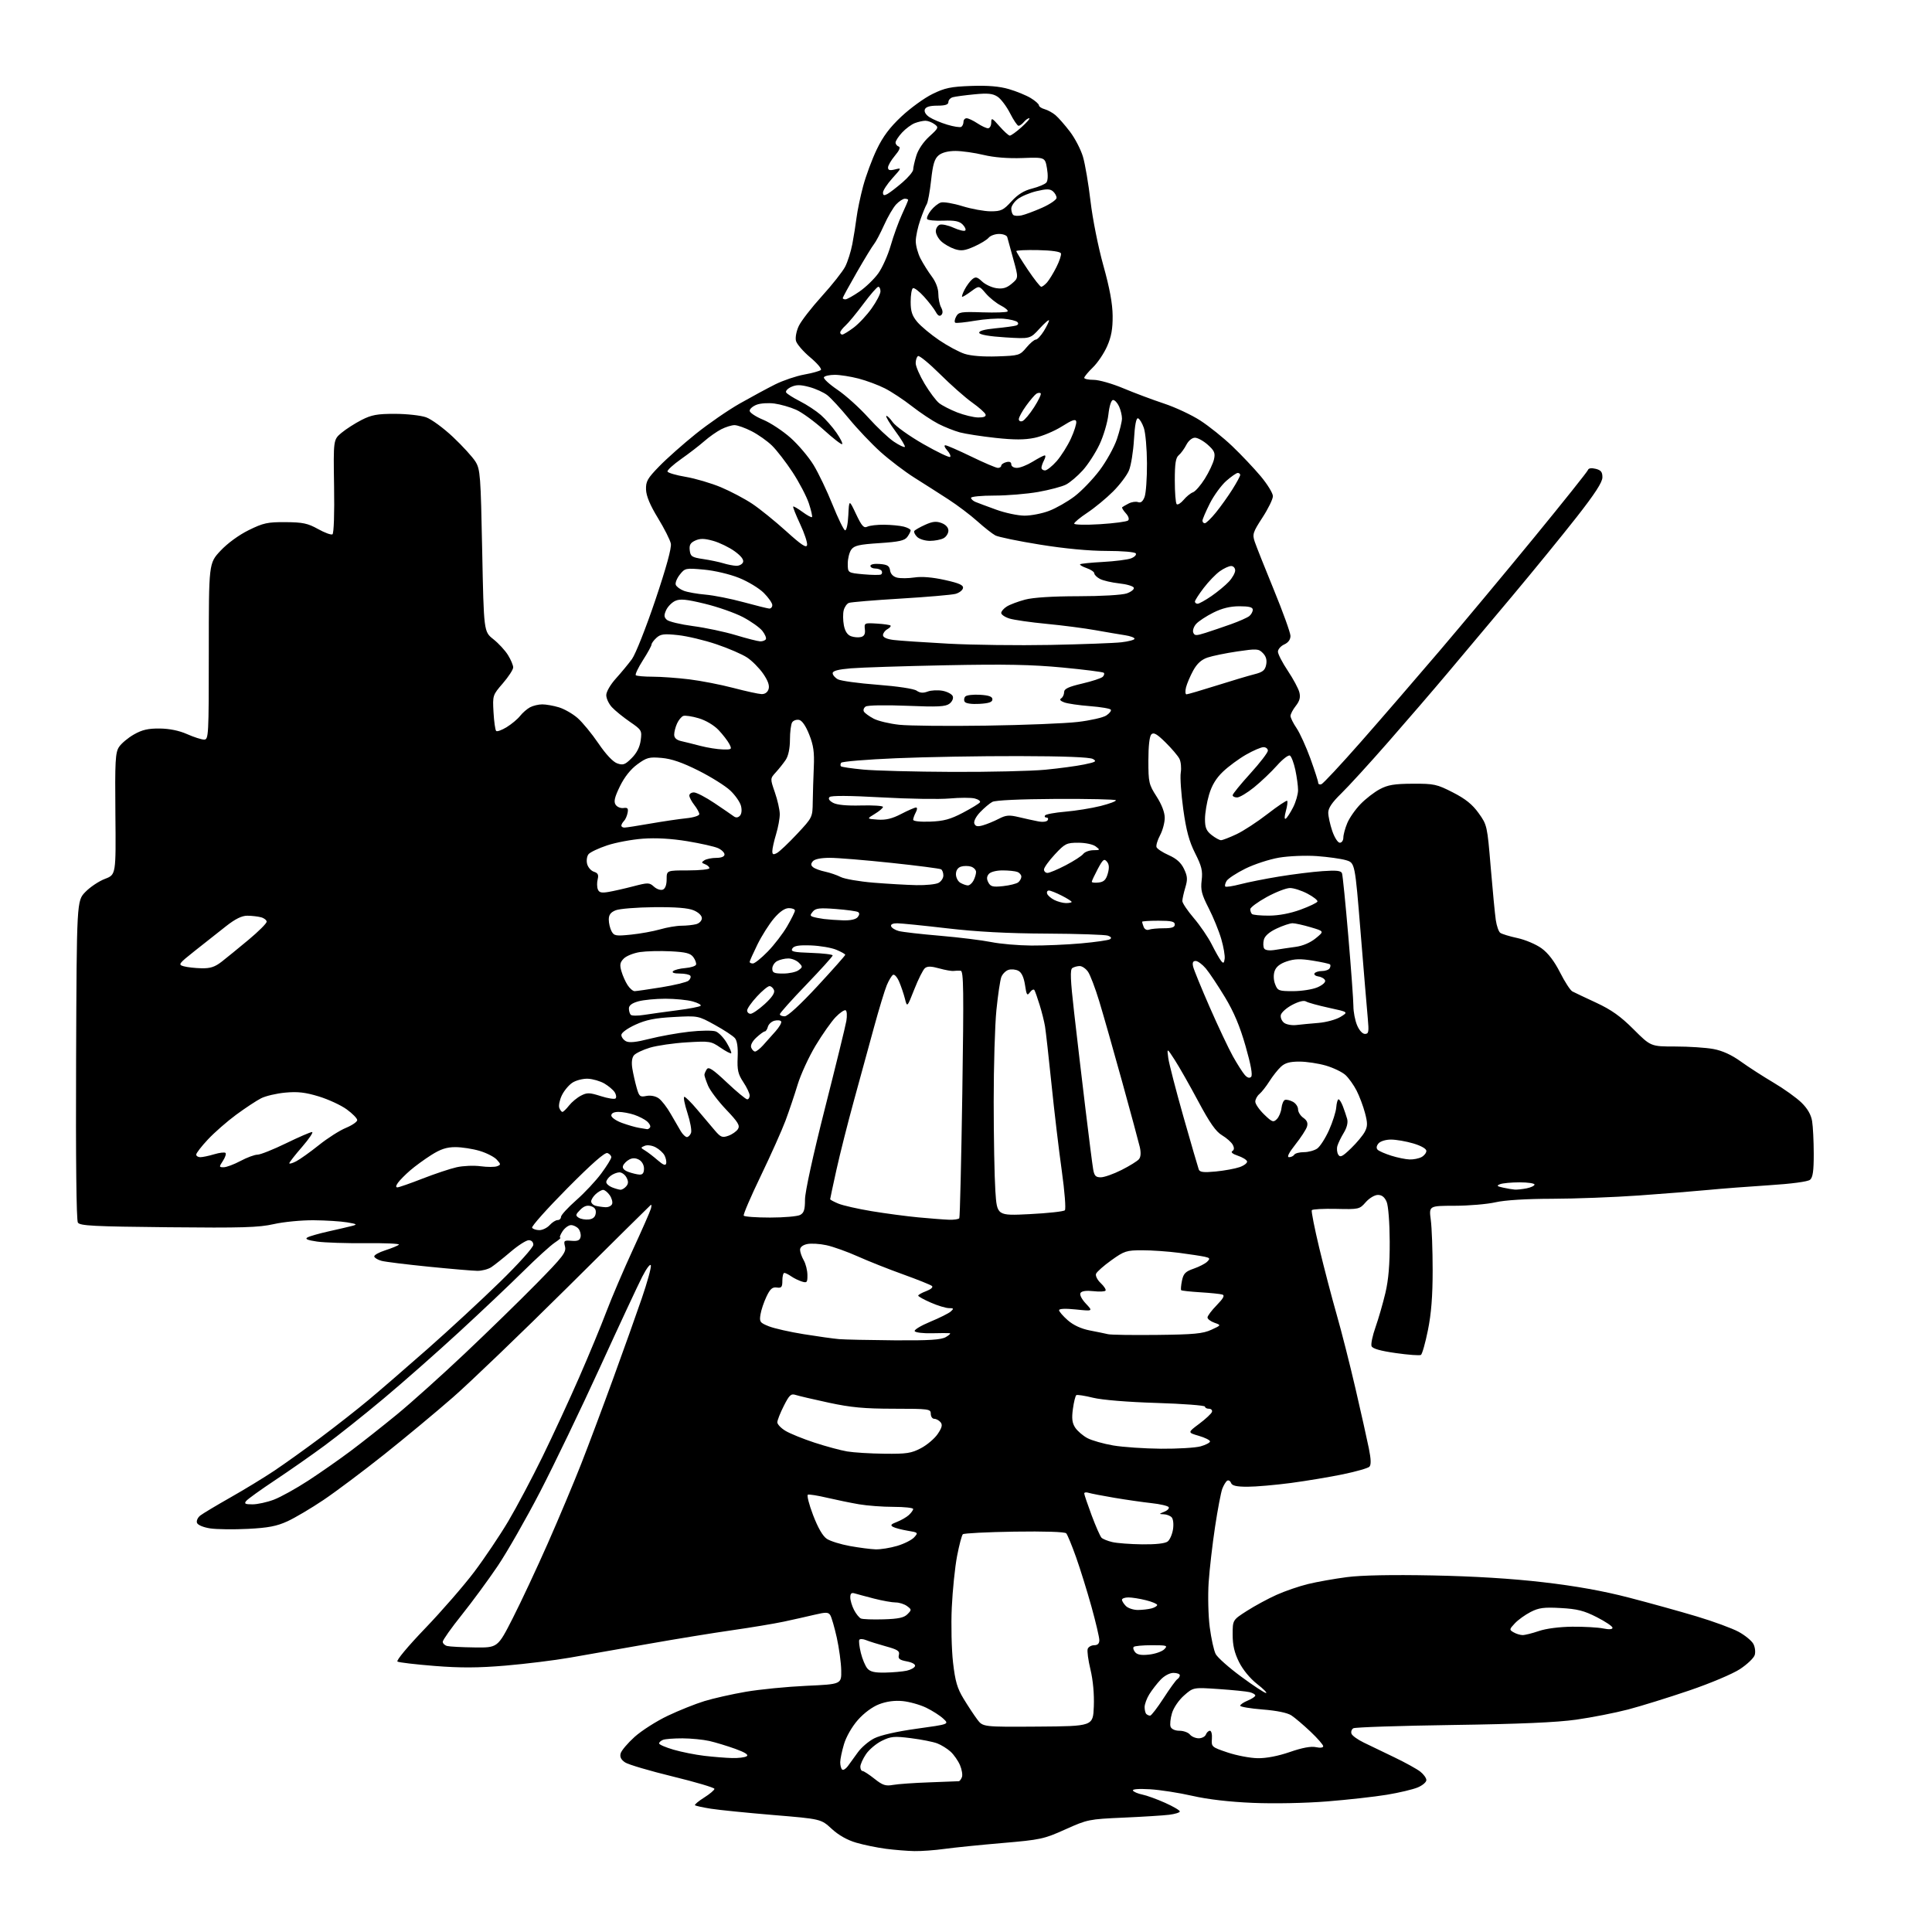 <?xml version="1.0" encoding="UTF-8" standalone="no"?>
<svg 
  version="1.1" 
  xmlns="http://www.w3.org/2000/svg" 
  xmlns:xlink="http://www.w3.org/1999/xlink" 
  xmlns:svg="http://www.w3.org/2000/svg"
  xmlns:rdf="http://www.w3.org/1999/02/22-rdf-syntax-ns#"
  xmlns:cc="http://creativecommons.org/ns#"
  xmlns:dc="http://purl.org/dc/elements/1.1/"
  viewBox="0 0 768 768"
  width="768"
  height="768"
>
<style>svg {background-color: white; }</style>"
<path stroke="none" fill="black" fill-rule="evenodd" d="M363.50,735.84C360.75,735.79 355.66,735.38 352.19,734.93C348.72,734.48 343.40,733.39 340.37,732.50C336.81,731.47 333.34,729.51 330.60,726.98C326.35,723.07 326.35,723.07 307.43,721.50C297.02,720.63 285.85,719.51 282.62,719.00C279.38,718.49 276.53,717.86 276.27,717.61C276.02,717.35 277.65,715.98 279.91,714.56C282.16,713.14 284.00,711.58 284.00,711.10C284.00,710.62 276.55,708.41 267.45,706.19C258.34,703.97 249.83,701.46 248.53,700.61C246.89,699.54 246.33,698.44 246.71,697.02C247.00,695.89 249.51,692.93 252.28,690.43C255.06,687.94 260.97,684.17 265.41,682.06C269.86,679.94 276.43,677.31 280.00,676.22C283.57,675.12 291.00,673.45 296.50,672.50C302.00,671.56 312.80,670.49 320.50,670.14C334.50,669.50 334.50,669.50 334.40,663.96C334.34,660.92 333.54,655.07 332.63,650.96C331.71,646.86 330.55,642.85 330.05,642.06C329.29,640.84 328.34,640.81 323.82,641.88C320.90,642.58 315.38,643.81 311.56,644.63C307.75,645.44 298.52,646.97 291.06,648.04C283.60,649.10 268.50,651.56 257.50,653.51C246.50,655.45 232.55,657.90 226.50,658.95C220.45,660.01 208.97,661.42 201.00,662.10C190.09,663.02 183.11,663.06 172.78,662.24C165.23,661.64 158.58,660.86 158.00,660.50C157.40,660.13 162.12,654.46 169.01,647.29C175.64,640.38 184.42,630.28 188.52,624.84C192.62,619.40 198.70,610.35 202.04,604.73C205.38,599.10 211.51,587.52 215.68,579.00C219.84,570.48 226.40,556.30 230.24,547.50C234.09,538.70 238.96,526.95 241.06,521.38C243.17,515.82 247.88,504.79 251.53,496.88C255.18,488.97 258.43,481.60 258.73,480.50C259.04,479.40 259.02,478.73 258.67,479.00C258.33,479.27 243.30,494.14 225.28,512.04C207.25,529.93 186.92,549.45 180.11,555.41C173.29,561.37 160.92,571.65 152.61,578.26C144.30,584.86 133.50,592.96 128.61,596.25C123.72,599.54 117.27,603.36 114.28,604.73C110.01,606.69 106.62,607.34 98.56,607.75C92.92,608.04 86.18,607.95 83.59,607.57C80.88,607.16 78.64,606.23 78.32,605.38C78.00,604.57 78.59,603.25 79.62,602.44C80.66,601.64 86.00,598.44 91.50,595.32C97.00,592.21 104.88,587.41 109.00,584.66C113.12,581.90 121.45,575.95 127.50,571.42C133.55,566.89 142.10,560.19 146.50,556.51C150.90,552.84 161.47,543.69 170.00,536.18C178.53,528.67 191.46,516.71 198.75,509.59C206.20,502.32 212.00,495.85 212.00,494.83C212.00,493.73 211.28,493.00 210.19,493.00C209.19,493.00 205.94,495.08 202.96,497.63C199.97,500.18 196.52,502.92 195.29,503.73C194.05,504.54 191.57,505.19 189.77,505.18C187.97,505.16 179.26,504.42 170.41,503.53C161.56,502.64 153.13,501.60 151.68,501.21C150.23,500.82 148.92,500.05 148.77,499.50C148.62,498.95 150.60,497.82 153.18,497.00C155.75,496.18 158.18,495.17 158.57,494.77C158.97,494.37 153.04,494.11 145.40,494.18C137.75,494.26 129.06,493.97 126.08,493.55C122.21,492.99 121.11,492.52 122.23,491.89C123.08,491.41 126.87,490.33 130.64,489.49C134.41,488.65 138.62,487.67 140.00,487.31C142.16,486.75 141.88,486.56 138.00,485.91C135.53,485.49 129.54,485.11 124.70,485.07C119.86,485.03 112.72,485.72 108.84,486.60C102.91,487.95 96.23,488.15 66.86,487.85C37.17,487.55 31.78,487.27 30.96,486.00C30.36,485.07 30.09,460.63 30.25,421.30C30.50,358.11 30.50,358.11 33.93,354.57C35.82,352.62 39.33,350.27 41.74,349.36C46.10,347.69 46.10,347.69 45.87,323.58C45.67,302.49 45.85,299.16 47.31,296.93C48.23,295.53 50.90,293.29 53.24,291.96C56.50,290.10 58.91,289.55 63.50,289.60C67.37,289.64 71.23,290.43 74.38,291.83C77.06,293.02 80.10,294.00 81.13,294.00C82.92,294.00 83.00,292.54 83.00,258.96C83.00,223.91 83.00,223.91 87.64,218.95C90.43,215.97 94.93,212.68 98.87,210.74C104.70,207.87 106.38,207.51 113.54,207.56C120.38,207.61 122.35,208.03 126.42,210.30C129.06,211.77 131.64,212.72 132.16,212.40C132.71,212.06 132.98,204.12 132.80,193.30C132.51,174.77 132.51,174.77 135.75,172.06C137.54,170.57 141.14,168.26 143.75,166.93C147.69,164.92 149.96,164.50 157.00,164.51C161.68,164.52 167.23,165.13 169.35,165.87C171.46,166.61 176.29,170.14 180.08,173.72C183.87,177.29 187.89,181.70 189.01,183.51C190.91,186.59 191.09,188.98 191.68,218.95C192.32,251.09 192.32,251.09 196.10,254.08C198.18,255.73 200.81,258.57 201.94,260.41C203.07,262.24 204.00,264.44 204.00,265.31C204.00,266.17 202.15,269.01 199.90,271.62C195.84,276.31 195.80,276.43 196.18,283.13C196.39,286.85 196.86,290.19 197.23,290.56C197.59,290.93 199.49,290.24 201.43,289.04C203.38,287.84 205.77,285.84 206.75,284.59C207.73,283.34 209.51,281.80 210.70,281.16C211.89,280.52 214.08,280.00 215.57,280.00C217.05,280.00 220.02,280.52 222.16,281.17C224.30,281.81 227.64,283.72 229.59,285.42C231.53,287.11 235.26,291.65 237.88,295.50C240.83,299.85 243.66,302.86 245.34,303.45C247.69,304.28 248.47,303.99 251.10,301.36C253.13,299.34 254.33,296.96 254.69,294.28C255.21,290.38 255.08,290.15 250.36,286.91C247.69,285.07 244.49,282.47 243.25,281.13C242.01,279.80 241.00,277.64 241.00,276.33C241.00,274.98 242.65,272.13 244.82,269.73C246.92,267.40 249.80,263.93 251.21,262.00C252.62,260.07 256.79,249.55 260.48,238.61C264.85,225.66 267.01,217.80 266.67,216.09C266.38,214.65 264.08,210.09 261.55,205.95C258.44,200.87 256.91,197.21 256.81,194.66C256.69,191.37 257.35,190.19 262.09,185.33C265.06,182.27 271.59,176.48 276.60,172.46C281.60,168.44 289.48,163.01 294.10,160.39C298.72,157.77 305.05,154.35 308.17,152.79C311.29,151.24 316.47,149.48 319.67,148.90C322.88,148.32 325.86,147.49 326.31,147.06C326.75,146.63 324.84,144.38 322.05,142.04C319.27,139.71 316.73,136.76 316.41,135.49C316.08,134.19 316.58,131.57 317.54,129.56C318.48,127.58 322.61,122.25 326.71,117.73C330.82,113.20 334.99,107.92 335.97,106.00C336.96,104.08 338.24,100.03 338.82,97.00C339.39,93.97 340.15,89.25 340.49,86.50C340.83,83.75 342.01,78.12 343.11,74.00C344.22,69.88 346.65,63.30 348.53,59.39C351.00,54.24 353.70,50.64 358.38,46.26C361.92,42.95 367.45,38.94 370.66,37.37C375.60,34.94 377.98,34.45 386.05,34.16C392.70,33.93 397.25,34.31 401.05,35.42C404.05,36.29 407.96,37.90 409.75,38.99C411.54,40.08 413.00,41.38 413.00,41.88C413.00,42.38 414.01,43.06 415.25,43.40C416.49,43.74 418.44,44.81 419.59,45.79C420.74,46.76 423.31,49.70 425.31,52.32C427.31,54.94 429.64,59.43 430.49,62.29C431.34,65.15 432.70,73.12 433.50,80.00C434.32,86.99 436.56,98.23 438.59,105.50C441.10,114.46 442.25,120.68 442.29,125.50C442.34,130.68 441.78,133.83 440.11,137.62C438.88,140.43 436.32,144.23 434.43,146.06C432.55,147.89 431.00,149.75 431.00,150.20C431.00,150.64 432.70,151.00 434.78,151.00C436.86,151.00 442.15,152.51 446.53,154.35C450.91,156.19 458.19,158.92 462.69,160.41C467.20,161.90 473.70,164.94 477.14,167.17C480.58,169.39 486.29,173.97 489.83,177.35C493.38,180.73 498.46,186.11 501.14,189.30C503.81,192.49 506.00,196.06 506.00,197.23C506.00,198.40 504.13,202.23 501.85,205.73C498.06,211.55 497.79,212.38 498.76,215.30C499.35,217.06 502.78,225.70 506.39,234.50C510.00,243.30 512.96,251.52 512.98,252.77C512.99,254.24 512.11,255.45 510.50,256.18C509.12,256.81 508.00,258.10 508.00,259.05C508.00,260.00 509.76,263.41 511.92,266.64C514.08,269.87 516.15,273.73 516.52,275.22C517.02,277.20 516.63,278.65 515.10,280.60C513.94,282.07 513.00,283.86 513.00,284.59C513.00,285.32 514.08,287.51 515.41,289.46C516.73,291.41 519.20,296.85 520.91,301.55C522.61,306.26 524.00,310.57 524.00,311.14C524.00,311.70 524.56,311.99 525.25,311.76C525.94,311.54 533.02,303.94 541.00,294.87C548.98,285.80 563.01,269.57 572.19,258.80C581.37,248.03 598.32,227.71 609.85,213.64C621.38,199.57 630.99,187.52 631.21,186.87C631.46,186.11 632.57,185.93 634.30,186.36C636.42,186.89 637.00,187.63 636.98,189.77C636.97,191.70 633.97,196.33 626.73,205.56C621.10,212.74 609.54,226.92 601.04,237.06C592.54,247.20 581.06,260.87 575.54,267.43C570.02,274.00 559.37,286.37 551.87,294.93C544.37,303.50 535.94,312.73 533.12,315.46C529.54,318.94 528.00,321.21 528.00,323.03C528.00,324.47 528.72,327.75 529.59,330.32C530.48,332.92 531.81,335.00 532.59,335.00C533.37,335.00 534.00,334.09 534.00,332.97C534.00,331.85 534.70,329.26 535.55,327.22C536.40,325.17 538.76,321.77 540.80,319.67C542.83,317.56 546.30,314.87 548.50,313.71C551.71,312.00 554.30,311.57 561.60,311.54C570.06,311.50 571.17,311.74 577.54,315.00C582.57,317.57 585.29,319.76 587.79,323.25C591.14,327.93 591.21,328.25 592.58,344.75C593.35,353.96 594.26,363.40 594.60,365.72C594.94,368.04 595.73,370.33 596.36,370.80C596.99,371.28 600.05,372.22 603.18,372.89C606.30,373.56 610.62,375.39 612.78,376.96C615.39,378.84 617.88,382.10 620.14,386.56C622.02,390.28 624.22,393.67 625.03,394.10C625.84,394.53 630.10,396.55 634.50,398.59C640.54,401.40 644.18,403.98 649.35,409.15C656.21,416.00 656.21,416.00 665.97,416.00C671.33,416.00 678.15,416.45 681.11,417.00C684.70,417.67 688.34,419.33 692.00,421.97C695.02,424.15 700.88,427.92 705.00,430.36C709.12,432.79 714.12,436.37 716.10,438.30C718.51,440.65 719.92,443.09 720.34,445.66C720.69,447.77 720.98,453.61 720.99,458.63C721.00,465.47 720.63,468.06 719.52,468.98C718.64,469.72 712.13,470.59 703.27,471.15C695.15,471.67 684.23,472.51 679.00,473.02C673.77,473.53 661.40,474.52 651.50,475.22C641.60,475.92 626.08,476.51 617.00,476.53C606.75,476.55 598.23,477.07 594.50,477.92C591.20,478.68 583.89,479.30 578.26,479.31C568.02,479.33 568.02,479.33 568.76,484.92C569.17,487.99 569.50,497.02 569.50,505.00C569.50,515.23 568.95,522.23 567.62,528.77C566.59,533.87 565.34,538.29 564.84,538.60C564.34,538.91 559.85,538.58 554.86,537.87C548.69,537.00 545.60,536.11 545.21,535.11C544.90,534.30 545.61,530.91 546.79,527.57C547.97,524.23 549.73,518.12 550.71,514.00C551.96,508.71 552.47,502.66 552.43,493.50C552.40,486.01 551.88,479.33 551.21,477.75C550.42,475.88 549.31,475.00 547.75,475.00C546.46,475.00 544.33,476.27 542.91,477.88C540.44,480.71 540.19,480.76 531.15,480.55C526.07,480.44 521.70,480.67 521.45,481.07C521.21,481.48 522.55,488.26 524.44,496.15C526.34,504.04 529.44,515.90 531.33,522.50C533.23,529.10 536.60,542.38 538.83,552.00C541.06,561.62 543.45,572.31 544.14,575.75C545.02,580.10 545.08,582.32 544.35,583.05C543.78,583.62 539.08,584.97 533.90,586.04C528.73,587.11 519.41,588.67 513.20,589.50C506.98,590.32 499.21,591.00 495.92,591.00C491.53,591.00 489.78,590.60 489.36,589.51C489.05,588.68 488.36,588.28 487.83,588.60C487.31,588.93 486.43,590.37 485.88,591.80C485.34,593.24 484.04,600.06 483.00,606.96C481.96,613.86 480.81,623.77 480.46,629.00C480.11,634.23 480.30,642.22 480.88,646.76C481.47,651.30 482.53,656.14 483.25,657.50C483.96,658.87 488.52,662.92 493.38,666.49C498.23,670.07 502.68,673.00 503.27,673.00C503.85,673.00 502.25,671.38 499.70,669.40C496.93,667.23 494.06,663.75 492.54,660.70C490.70,657.00 490.00,654.01 490.00,649.79C490.00,643.98 490.00,643.98 495.67,640.35C498.79,638.35 504.08,635.49 507.42,633.99C510.76,632.48 516.42,630.54 520.00,629.67C523.58,628.80 530.52,627.57 535.43,626.93C541.17,626.18 553.28,625.94 569.43,626.26C585.88,626.58 601.03,627.51 613.50,628.97C626.37,630.46 637.34,632.43 647.50,635.07C655.75,637.21 667.90,640.58 674.50,642.56C681.10,644.54 688.58,647.29 691.13,648.67C693.68,650.06 696.31,652.22 696.99,653.48C697.66,654.73 697.90,656.73 697.52,657.92C697.15,659.11 694.51,661.62 691.67,663.49C688.78,665.39 679.88,669.15 671.50,672.00C663.25,674.81 652.29,678.21 647.14,679.56C641.99,680.90 632.76,682.71 626.64,683.58C618.82,684.69 604.13,685.33 577.36,685.71C556.38,686.01 538.65,686.60 537.96,687.02C537.27,687.45 536.95,688.43 537.25,689.20C537.54,689.98 539.75,691.56 542.14,692.71C544.54,693.87 550.04,696.52 554.36,698.60C558.68,700.68 563.30,703.23 564.61,704.27C565.92,705.30 567.00,706.81 567.00,707.62C567.00,708.44 565.45,709.75 563.55,710.54C561.66,711.33 556.15,712.64 551.30,713.44C546.46,714.24 535.77,715.43 527.54,716.09C518.88,716.78 506.44,717.03 498.04,716.67C488.69,716.28 480.11,715.28 474.00,713.88C468.77,712.68 461.19,711.50 457.14,711.26C452.62,711.00 450.01,711.20 450.37,711.79C450.69,712.31 452.37,713.02 454.10,713.37C455.83,713.72 459.89,715.19 463.12,716.64C466.36,718.09 469.00,719.63 469.00,720.08C469.00,720.52 467.09,721.11 464.75,721.40C462.41,721.69 454.20,722.20 446.50,722.54C432.88,723.14 432.26,723.27 423.50,727.21C414.97,731.05 413.66,731.33 398.50,732.63C389.70,733.38 379.35,734.43 375.50,734.96C371.65,735.50 366.25,735.89 363.50,735.84zM354.99,709.53C356.92,709.18 363.45,708.72 369.50,708.51C375.55,708.30 380.79,708.10 381.14,708.06C381.50,708.03 382.05,707.30 382.38,706.44C382.71,705.59 382.37,703.45 381.62,701.69C380.87,699.94 379.19,697.52 377.88,696.32C376.57,695.12 374.17,693.63 372.56,693.02C370.94,692.40 366.24,691.47 362.12,690.95C355.49,690.11 354.16,690.23 350.56,691.99C348.33,693.08 345.49,695.47 344.25,697.30C343.01,699.13 342.00,701.38 342.00,702.31C342.00,703.24 342.39,704.00 342.86,704.00C343.34,704.00 345.47,705.39 347.60,707.08C350.86,709.67 352.04,710.06 354.99,709.53zM336.99,702.12C337.82,701.01 339.62,698.52 341.00,696.59C342.38,694.66 345.30,692.15 347.50,691.03C349.96,689.77 356.48,688.29 364.42,687.19C377.35,685.40 377.35,685.40 374.98,683.20C373.68,681.98 370.61,680.02 368.16,678.83C365.71,677.65 361.51,676.47 358.83,676.21C355.64,675.90 352.42,676.33 349.50,677.45C346.79,678.48 343.45,680.95 341.01,683.72C338.67,686.38 336.37,690.40 335.50,693.33C334.67,696.10 334.00,699.33 334.00,700.51C334.00,701.70 334.33,703.00 334.74,703.40C335.14,703.81 336.15,703.23 336.99,702.12zM291.00,698.85C293.48,698.92 296.09,698.60 296.81,698.14C297.70,697.58 296.25,696.63 292.31,695.20C289.11,694.05 284.48,692.64 282.00,692.07C279.52,691.51 274.72,691.04 271.33,691.02C267.94,691.01 264.45,691.27 263.58,691.61C262.71,691.94 262.00,692.58 262.00,693.04C262.00,693.49 264.59,694.61 267.75,695.53C270.91,696.45 276.43,697.55 280.00,697.97C283.57,698.39 288.52,698.79 291.00,698.85zM499.92,698.91C503.35,698.97 508.09,698.06 512.77,696.44C517.68,694.74 521.16,694.10 523.09,694.52C524.81,694.90 526.00,694.74 526.00,694.15C526.00,693.59 523.73,690.99 520.95,688.36C518.17,685.73 514.76,682.83 513.36,681.91C511.77,680.86 507.52,679.99 501.91,679.55C497.01,679.16 493.00,678.49 493.00,678.05C493.00,677.60 494.35,676.68 496.00,676.00C497.65,675.32 499.00,674.41 499.00,673.99C499.00,673.56 497.99,672.97 496.75,672.66C495.51,672.36 489.97,671.80 484.43,671.42C474.37,670.74 474.37,670.74 470.70,673.96C468.60,675.80 466.53,678.83 465.88,681.02C465.25,683.13 465.00,685.56 465.33,686.42C465.69,687.36 467.12,688.00 468.85,688.00C470.45,688.00 472.32,688.67 473.00,689.50C473.68,690.33 475.27,691.00 476.52,691.00C477.76,691.00 479.05,690.33 479.36,689.50C479.68,688.67 480.40,688.00 480.97,688.00C481.54,688.00 481.89,689.45 481.75,691.23C481.51,694.37 481.68,694.52 488.00,696.64C491.57,697.84 496.94,698.86 499.92,698.91zM412.61,686.35C434.50,686.19 434.50,686.19 434.81,678.35C435.00,673.46 434.50,667.93 433.48,663.68C432.57,659.94 432.08,656.22 432.39,655.43C432.69,654.65 433.85,654.00 434.97,654.00C436.34,654.00 437.00,653.34 437.00,651.98C437.00,650.87 435.60,644.91 433.89,638.73C432.17,632.56 429.41,623.67 427.75,619.00C426.09,614.33 424.33,610.06 423.84,609.52C423.30,608.93 415.18,608.67 403.22,608.85C392.38,609.02 383.16,609.49 382.74,609.89C382.32,610.29 381.29,614.20 380.45,618.56C379.61,622.93 378.67,632.12 378.35,639.00C378.03,645.88 378.26,655.69 378.84,660.82C379.71,668.37 380.51,671.12 383.07,675.32C384.80,678.17 387.23,681.85 388.47,683.50C390.72,686.50 390.72,686.50 412.61,686.35zM457.19,682.00C457.66,682.00 460.06,678.87 462.54,675.05C465.01,671.23 467.48,667.82 468.02,667.49C468.56,667.16 469.00,666.46 469.00,665.94C469.00,665.42 467.85,665.00 466.45,665.00C464.97,665.00 462.82,666.15 461.32,667.75C459.89,669.26 457.89,671.85 456.87,673.50C455.84,675.15 455.01,677.44 455.00,678.58C455.00,679.73 455.30,680.97 455.67,681.33C456.03,681.70 456.72,682.00 457.19,682.00zM351.90,664.88C354.98,664.82 358.81,664.48 360.42,664.13C362.02,663.78 363.51,662.96 363.73,662.31C363.97,661.60 362.65,660.84 360.48,660.43C357.56,659.88 356.93,659.37 357.32,657.87C357.73,656.32 356.84,655.74 352.16,654.45C349.05,653.59 345.50,652.48 344.29,651.98C343.07,651.48 341.86,651.42 341.59,651.85C341.33,652.27 341.60,654.62 342.20,657.06C342.80,659.50 343.97,662.29 344.80,663.25C345.93,664.56 347.71,664.97 351.90,664.88zM456.81,657.72C459.23,657.45 461.93,656.50 462.82,655.61C464.30,654.13 463.90,654.00 457.88,654.00C454.28,654.00 451.04,654.30 450.68,654.66C450.31,655.02 450.56,655.97 451.22,656.76C452.07,657.79 453.71,658.07 456.81,657.72zM188.67,654.88C197.84,655.00 197.84,655.00 203.83,643.25C207.12,636.79 213.39,623.40 217.76,613.50C222.13,603.60 228.08,589.42 231.00,582.00C233.91,574.58 239.65,559.27 243.75,548.00C247.86,536.73 252.98,522.35 255.14,516.05C257.30,509.75 258.92,503.90 258.73,503.05C258.53,502.17 257.05,504.11 255.30,507.51C253.61,510.81 246.05,527.01 238.51,543.51C230.97,560.00 220.25,582.27 214.70,593.00C209.14,603.73 201.56,617.00 197.85,622.50C194.14,628.00 187.71,636.75 183.56,641.94C179.40,647.13 176.00,651.94 176.00,652.62C176.00,653.30 176.79,654.06 177.75,654.31C178.71,654.56 183.63,654.82 188.67,654.88zM605.22,649.97C606.16,649.99 609.08,649.26 611.72,648.36C614.57,647.38 619.92,646.69 625.00,646.64C629.67,646.60 635.19,646.91 637.25,647.33C639.65,647.82 641.00,647.72 641.00,647.06C641.00,646.49 638.19,644.60 634.75,642.85C629.68,640.26 626.97,639.58 620.44,639.22C613.73,638.84 611.71,639.11 608.44,640.79C606.27,641.90 603.45,643.93 602.17,645.31C599.95,647.68 599.92,647.86 601.67,648.87C602.67,649.46 604.27,649.95 605.22,649.97zM351.22,643.71C357.13,643.54 359.36,643.06 360.72,641.68C362.43,639.95 362.42,639.82 360.56,638.44C359.49,637.65 357.45,637.00 356.02,637.00C354.59,637.00 350.74,636.31 347.46,635.47C344.18,634.62 340.71,633.69 339.75,633.40C338.47,633.01 338.00,633.43 338.00,634.98C338.00,636.15 338.67,638.39 339.48,639.96C340.29,641.53 341.53,643.07 342.23,643.38C342.93,643.69 346.97,643.84 351.22,643.71zM452.32,639.99C454.07,639.98 456.51,639.70 457.75,639.37C458.99,639.04 460.00,638.42 460.00,638.00C460.00,637.58 458.00,636.73 455.56,636.12C453.11,635.50 449.96,635.00 448.56,635.00C447.15,635.00 446.00,635.42 446.00,635.93C446.00,636.44 446.71,637.56 447.57,638.43C448.44,639.29 450.57,639.99 452.32,639.99zM348.07,615.89C350.03,615.95 353.89,615.33 356.65,614.51C359.41,613.69 362.45,612.16 363.40,611.11C365.07,609.26 364.99,609.17 360.82,608.49C358.44,608.09 355.82,607.41 355.00,606.96C353.83,606.32 354.16,605.89 356.50,605.00C358.15,604.37 360.28,603.15 361.25,602.28C362.21,601.40 363.00,600.31 363.00,599.85C363.00,599.38 359.48,599.00 355.18,599.00C350.88,599.00 344.70,598.54 341.43,597.97C338.17,597.41 332.48,596.24 328.79,595.38C325.10,594.51 321.67,593.96 321.16,594.15C320.66,594.34 321.58,598.01 323.22,602.29C325.17,607.38 327.07,610.66 328.70,611.73C330.08,612.63 334.20,613.91 337.85,614.57C341.51,615.23 346.11,615.83 348.07,615.89zM454.06,613.90C459.55,613.96 463.18,613.55 464.19,612.75C465.05,612.06 466.00,609.87 466.30,607.87C466.60,605.79 466.36,603.76 465.72,603.12C465.10,602.50 463.68,601.97 462.55,601.94C460.65,601.88 460.67,601.80 462.81,600.95C464.09,600.43 464.88,599.61 464.57,599.11C464.26,598.61 461.19,597.89 457.75,597.52C454.31,597.14 447.68,596.19 443.00,595.40C438.32,594.61 433.71,593.72 432.75,593.42C431.79,593.11 431.00,593.23 431.00,593.68C431.01,594.13 432.34,598.06 433.96,602.41C435.59,606.76 437.34,610.74 437.87,611.27C438.39,611.79 440.32,612.57 442.16,613.00C444.00,613.44 449.35,613.84 454.06,613.90zM100.37,598.00C102.35,598.00 106.18,597.16 108.87,596.14C111.56,595.12 117.71,591.71 122.54,588.56C127.37,585.41 134.96,580.11 139.41,576.77C143.86,573.44 152.11,566.92 157.75,562.30C163.39,557.67 175.54,546.76 184.75,538.06C193.96,529.36 206.84,516.80 213.37,510.15C223.80,499.54 225.16,497.77 224.60,495.53C224.00,493.17 224.19,493.00 227.19,493.24C229.62,493.44 230.51,493.06 230.79,491.70C231.00,490.71 230.62,489.25 229.96,488.45C229.30,487.65 227.96,487.00 226.99,487.00C226.02,487.00 224.49,488.12 223.59,489.50C222.69,490.88 222.30,492.00 222.73,492.01C223.15,492.01 222.15,492.90 220.50,493.99C218.85,495.08 213.22,500.20 208.00,505.37C202.78,510.54 191.30,521.40 182.50,529.50C173.70,537.60 160.20,549.51 152.50,555.95C144.80,562.40 134.22,570.82 129.00,574.66C123.78,578.51 114.90,584.71 109.27,588.45C103.64,592.19 98.52,595.87 97.89,596.63C96.96,597.75 97.42,598.00 100.37,598.00zM351.59,577.88C360.36,577.98 362.26,577.70 366.09,575.68C368.52,574.40 371.51,571.86 372.75,570.03C374.46,567.50 374.73,566.38 373.88,565.35C373.26,564.61 372.14,564.00 371.38,564.00C370.62,564.00 370.00,563.10 370.00,562.00C370.00,560.09 369.33,560.00 355.25,559.99C343.53,559.98 338.24,559.48 329.50,557.60C323.45,556.30 317.52,554.91 316.32,554.52C314.43,553.90 313.78,554.50 311.57,558.87C310.16,561.65 309.00,564.59 309.00,565.39C309.00,566.18 310.46,567.72 312.25,568.79C314.04,569.87 319.21,571.97 323.75,573.46C328.29,574.95 334.14,576.53 336.75,576.97C339.36,577.41 346.04,577.82 351.59,577.88zM461.50,575.89C468.10,575.94 475.19,575.52 477.25,574.95C479.31,574.37 481.00,573.49 481.00,572.98C481.00,572.48 478.99,571.47 476.53,570.76C472.06,569.45 472.06,569.45 476.71,565.98C479.27,564.06 481.55,561.94 481.77,561.25C481.99,560.56 481.45,560.00 480.58,560.00C479.71,560.00 479.00,559.62 479.00,559.15C479.00,558.68 470.34,558.02 459.75,557.69C448.26,557.34 438.09,556.50 434.53,555.63C431.24,554.82 428.25,554.35 427.87,554.58C427.49,554.81 426.88,557.26 426.50,560.03C425.97,563.85 426.19,565.64 427.41,567.51C428.30,568.85 430.48,570.73 432.26,571.68C434.04,572.62 438.65,573.93 442.50,574.59C446.35,575.25 454.90,575.83 461.50,575.89zM355.50,532.80C369.46,532.90 374.06,532.61 376.00,531.50C377.38,530.71 378.05,530.02 377.50,529.96C376.95,529.89 373.73,529.91 370.35,529.99C366.97,530.07 363.93,529.70 363.61,529.17C363.28,528.65 366.05,526.97 369.76,525.43C373.47,523.90 377.16,522.05 377.96,521.33C379.23,520.18 379.12,520.00 377.22,520.00C376.01,520.00 372.76,519.02 370.01,517.81C367.25,516.61 365.00,515.36 365.00,515.03C365.00,514.71 366.44,513.89 368.21,513.23C370.07,512.52 371.02,511.67 370.46,511.19C369.93,510.74 364.77,508.67 359.00,506.59C353.23,504.52 345.12,501.30 341.00,499.45C336.88,497.60 331.29,495.60 328.58,495.00C325.87,494.40 322.39,494.20 320.83,494.54C319.08,494.92 318.01,495.79 318.04,496.83C318.05,497.75 318.71,499.62 319.50,501.00C320.29,502.38 320.95,504.99 320.96,506.82C321.00,509.80 320.78,510.06 318.75,509.43C317.51,509.05 315.61,508.12 314.53,507.37C313.44,506.61 312.21,506.00 311.78,506.00C311.35,506.00 311.00,507.38 311.00,509.06C311.00,511.66 310.66,512.08 308.77,511.81C307.03,511.57 306.14,512.35 304.68,515.43C303.65,517.59 302.58,520.78 302.30,522.53C301.83,525.45 302.09,525.82 305.64,527.23C307.76,528.07 314.00,529.48 319.50,530.36C325.00,531.25 331.30,532.13 333.50,532.32C335.70,532.51 345.60,532.72 355.50,532.80zM460.00,530.65C474.60,530.49 478.16,530.15 481.50,528.62C485.50,526.78 485.50,526.78 482.75,525.81C481.24,525.27 480.00,524.33 480.00,523.71C480.00,523.09 481.65,520.89 483.67,518.83C486.31,516.12 486.94,514.94 485.92,514.61C485.14,514.36 481.22,513.95 477.21,513.71C473.21,513.46 469.75,513.09 469.54,512.87C469.33,512.66 469.47,510.96 469.85,509.09C470.43,506.26 471.21,505.45 474.52,504.31C476.71,503.55 479.13,502.30 479.90,501.52C481.11,500.31 480.98,500.04 478.91,499.58C477.58,499.29 472.98,498.58 468.68,498.02C464.38,497.46 457.81,497.00 454.09,497.00C447.80,497.00 446.93,497.28 441.78,500.97C438.73,503.15 435.99,505.58 435.69,506.36C435.39,507.15 436.22,508.80 437.54,510.04C438.86,511.28 439.73,512.62 439.48,513.02C439.24,513.43 437.06,513.54 434.65,513.26C431.83,512.95 430.00,513.20 429.52,513.97C429.09,514.67 429.97,516.42 431.64,518.20C434.50,521.24 434.50,521.24 427.75,520.54C423.55,520.10 421.00,520.21 421.00,520.82C421.00,521.35 422.55,523.15 424.44,524.81C426.68,526.78 429.74,528.19 433.19,528.87C436.11,529.43 439.40,530.11 440.50,530.37C441.60,530.63 450.38,530.76 460.00,530.65zM214.40,489.00C215.66,489.00 217.50,488.10 218.50,487.00C219.50,485.90 220.92,485.00 221.65,485.00C222.39,485.00 223.00,484.43 223.00,483.72C223.00,483.02 225.72,480.05 229.03,477.13C232.35,474.21 236.85,469.41 239.03,466.45C241.22,463.50 243.00,460.60 243.00,460.01C243.00,459.42 242.32,458.68 241.49,458.36C240.46,457.96 235.29,462.51 225.45,472.43C217.47,480.49 211.20,487.51 211.52,488.04C211.85,488.57 213.15,489.00 214.40,489.00zM234.00,484.76C235.70,484.58 236.60,483.81 236.81,482.34C237.02,480.83 236.45,479.96 234.94,479.48C233.40,478.99 232.14,479.42 230.63,480.93C228.80,482.77 228.71,483.20 230.00,484.04C230.82,484.58 232.62,484.90 234.00,484.76zM377.19,484.86C379.22,484.94 381.09,484.66 381.34,484.25C381.59,483.84 382.12,461.56 382.53,434.75C383.15,393.59 383.05,385.98 381.88,385.88C381.12,385.82 379.86,385.85 379.08,385.96C378.30,386.07 375.72,385.62 373.34,384.95C370.15,384.06 368.66,384.04 367.67,384.86C366.93,385.47 365.04,389.24 363.46,393.24C360.60,400.50 360.60,400.50 359.72,397.00C359.23,395.07 358.19,392.01 357.41,390.20C356.62,388.38 355.53,387.17 354.98,387.52C354.42,387.86 353.31,389.72 352.50,391.66C351.69,393.60 349.41,401.11 347.43,408.35C345.46,415.58 341.85,428.77 339.41,437.65C336.97,446.53 333.86,458.86 332.49,465.05C331.12,471.24 330.00,476.48 330.00,476.70C330.00,476.92 331.46,477.71 333.25,478.45C335.04,479.20 341.00,480.55 346.50,481.46C352.00,482.37 360.32,483.48 365.00,483.92C369.68,484.36 375.16,484.79 377.19,484.86zM306.12,484.00C311.63,484.00 317.00,483.53 318.07,482.96C319.59,482.15 320.00,480.85 320.00,476.86C320.00,473.82 323.17,459.32 327.91,440.64C332.26,423.52 336.10,407.85 336.44,405.83C336.78,403.81 336.67,401.91 336.19,401.62C335.71,401.32 333.92,402.52 332.21,404.29C330.50,406.06 326.90,411.17 324.21,415.64C321.52,420.12 318.31,427.10 317.08,431.14C315.85,435.19 313.68,441.63 312.26,445.45C310.83,449.28 306.40,459.17 302.42,467.44C298.43,475.71 295.38,482.81 295.64,483.23C295.91,483.66 300.62,484.00 306.12,484.00zM409.38,482.63C416.56,482.27 422.82,481.58 423.29,481.11C423.77,480.63 423.23,473.69 422.07,465.37C420.92,457.19 419.08,441.73 417.99,431.00C416.89,420.27 415.73,409.93 415.41,408.00C415.09,406.07 414.14,402.25 413.28,399.50C412.43,396.75 411.50,394.09 411.21,393.60C410.93,393.10 410.12,393.48 409.42,394.44C408.31,395.96 408.06,395.61 407.46,391.56C407.00,388.52 406.11,386.59 404.84,385.92C403.79,385.35 402.02,385.18 400.90,385.53C399.79,385.88 398.50,387.18 398.03,388.41C397.57,389.64 396.69,395.53 396.09,401.50C395.49,407.46 395.00,423.86 395.01,437.92C395.01,451.99 395.31,467.95 395.67,473.40C396.32,483.29 396.32,483.29 409.38,482.63zM240.64,479.88C241.82,479.95 243.03,479.38 243.32,478.61C243.61,477.85 243.18,476.28 242.37,475.11C241.55,473.95 240.39,473.00 239.77,473.00C239.16,473.00 237.83,473.74 236.83,474.65C235.82,475.57 235.00,476.88 235.00,477.58C235.00,478.28 235.79,479.06 236.75,479.31C237.71,479.56 239.46,479.82 240.64,479.88zM246.63,472.94C247.25,472.97 248.29,472.35 248.95,471.56C249.83,470.50 249.85,469.60 249.03,468.06C248.43,466.93 247.16,466.01 246.21,466.03C245.27,466.05 243.71,466.66 242.75,467.39C241.79,468.12 241.00,469.25 241.00,469.89C241.00,470.54 242.01,471.47 243.25,471.97C244.49,472.47 246.01,472.90 246.63,472.94zM602.12,472.88C603.02,472.95 605.16,472.72 606.88,472.38C608.59,472.03 610.00,471.36 610.00,470.88C610.00,470.39 607.34,470.00 604.08,470.00C600.83,470.00 597.34,470.33 596.33,470.72C594.81,471.32 595.01,471.56 597.50,472.10C599.15,472.47 601.23,472.82 602.12,472.88zM157.96,472.00C158.56,472.00 163.05,470.43 167.95,468.52C172.84,466.61 178.95,464.57 181.51,464.00C184.07,463.42 188.36,463.24 191.04,463.60C193.72,463.96 196.67,463.96 197.59,463.60C199.15,463.01 199.14,462.81 197.47,460.97C196.48,459.88 193.41,458.31 190.65,457.49C187.89,456.67 183.56,456.00 181.01,456.00C177.56,456.00 175.14,456.79 171.45,459.13C168.73,460.85 164.93,463.62 163.00,465.30C161.07,466.97 158.91,469.16 158.19,470.17C157.36,471.34 157.28,472.00 157.96,472.00zM437.57,468.00C438.94,468.00 442.66,466.69 445.84,465.08C449.02,463.48 452.13,461.55 452.75,460.80C453.49,459.91 453.60,458.21 453.09,455.97C452.65,454.06 449.49,442.38 446.07,430.00C442.65,417.62 438.55,403.23 436.96,398.00C435.37,392.77 433.36,387.49 432.48,386.25C431.60,385.01 430.12,384.01 429.19,384.02C428.26,384.02 426.95,384.38 426.28,384.81C425.33,385.41 425.49,389.32 426.99,402.54C428.05,411.87 430.06,428.95 431.45,440.50C432.84,452.05 434.23,462.96 434.54,464.75C434.99,467.40 435.55,468.00 437.57,468.00zM254.25,466.92C255.46,466.98 256.00,466.25 256.00,464.54C256.00,463.09 255.17,461.63 254.00,461.00C252.64,460.27 251.40,460.25 250.12,460.94C249.08,461.49 247.98,462.60 247.67,463.41C247.31,464.36 248.04,465.21 249.81,465.86C251.29,466.40 253.29,466.88 254.25,466.92zM483.27,465.69C486.70,465.36 490.98,464.57 492.80,463.94C494.61,463.30 495.92,462.26 495.72,461.64C495.52,461.01 493.85,460.01 492.03,459.40C490.02,458.74 489.16,458.02 489.85,457.59C490.64,457.10 490.70,456.31 490.03,455.05C489.49,454.05 487.58,452.36 485.78,451.29C483.34,449.85 480.91,446.39 476.32,437.79C472.92,431.43 468.72,424.03 466.99,421.36C463.85,416.50 463.85,416.50 464.41,420.62C464.73,422.89 467.46,433.46 470.49,444.12C473.53,454.78 476.24,464.13 476.53,464.89C476.93,465.97 478.46,466.15 483.27,465.69zM88.92,464.00C90.01,464.00 93.01,462.88 95.60,461.50C98.18,460.12 101.22,459.00 102.35,459.00C103.48,459.00 108.57,456.98 113.66,454.50C118.75,452.02 123.42,450.00 124.05,450.00C124.68,450.00 122.90,452.65 120.10,455.89C117.29,459.12 115.00,462.06 115.00,462.41C115.00,462.76 116.24,462.41 117.75,461.63C119.26,460.84 123.32,457.95 126.76,455.20C130.20,452.44 135.03,449.36 137.50,448.35C139.97,447.33 141.99,445.94 142.00,445.26C142.00,444.57 140.11,442.65 137.81,440.98C135.51,439.31 130.50,437.00 126.69,435.84C121.36,434.22 118.30,433.87 113.41,434.33C109.92,434.65 105.58,435.67 103.78,436.59C101.98,437.50 97.53,440.44 93.91,443.10C90.28,445.77 85.22,450.20 82.66,452.94C80.10,455.67 78.00,458.38 78.00,458.96C78.00,459.53 78.74,460.00 79.63,460.00C80.53,460.00 83.01,459.48 85.14,458.84C87.27,458.20 89.30,457.96 89.64,458.31C89.99,458.65 89.52,460.08 88.61,461.47C87.03,463.88 87.05,464.00 88.92,464.00zM264.81,462.49C264.99,461.73 264.68,460.28 264.14,459.26C263.60,458.25 262.03,456.82 260.64,456.08C259.23,455.32 257.34,455.05 256.32,455.47C254.58,456.17 254.59,456.25 256.41,457.35C257.47,457.98 259.72,459.71 261.41,461.18C263.63,463.11 264.59,463.48 264.81,462.49zM560.32,460.90C561.86,460.96 564.00,460.53 565.07,459.96C566.13,459.40 567.00,458.29 567.00,457.50C567.00,456.65 564.92,455.46 561.82,454.54C558.97,453.69 554.97,453.00 552.94,453.00C550.83,453.00 548.70,453.66 547.96,454.54C547.14,455.53 547.03,456.43 547.65,457.05C548.18,457.58 550.61,458.64 553.06,459.41C555.50,460.18 558.77,460.85 560.32,460.90zM512.42,460.00C513.22,460.00 514.16,459.55 514.50,459.00C514.84,458.45 516.57,458.00 518.34,458.00C520.11,458.00 522.48,457.35 523.62,456.56C524.75,455.76 526.86,452.47 528.31,449.25C529.75,446.02 531.05,441.95 531.18,440.19C531.32,438.44 531.73,437.00 532.09,437.00C532.46,437.00 533.23,438.24 533.81,439.75C534.39,441.26 535.15,443.52 535.51,444.77C535.91,446.20 535.43,448.21 534.19,450.27C533.11,452.04 531.96,454.40 531.64,455.50C531.31,456.60 531.47,458.17 531.98,458.99C532.75,460.22 533.64,459.78 537.04,456.49C539.31,454.30 541.78,451.33 542.53,449.90C543.67,447.73 543.68,446.47 542.60,442.40C541.89,439.70 540.38,435.70 539.25,433.50C538.12,431.30 536.14,428.53 534.85,427.34C533.56,426.16 530.06,424.47 527.07,423.59C524.08,422.72 519.33,422.00 516.51,422.00C512.70,422.00 510.80,422.53 509.16,424.07C507.94,425.20 505.89,427.80 504.61,429.83C503.32,431.87 501.54,434.14 500.64,434.89C499.74,435.63 499.00,437.00 499.00,437.93C499.00,438.85 500.58,441.14 502.51,443.01C505.67,446.07 506.17,446.26 507.56,444.87C508.41,444.02 509.24,442.04 509.41,440.46C509.58,438.89 510.20,437.43 510.80,437.23C511.40,437.03 512.81,437.37 513.94,437.97C515.08,438.58 516.00,439.93 516.00,440.98C516.00,442.03 516.94,443.55 518.10,444.35C519.58,445.40 520.00,446.43 519.53,447.90C519.17,449.05 517.09,452.24 514.91,454.99C512.33,458.25 511.46,460.00 512.42,460.00zM273.05,452.00C273.61,452.00 274.35,451.26 274.69,450.36C275.04,449.46 274.39,445.86 273.25,442.36C272.11,438.86 271.57,436.00 272.04,436.00C272.50,436.00 274.83,438.31 277.19,441.13C279.56,443.96 282.69,447.66 284.15,449.36C286.48,452.09 287.12,452.34 289.55,451.48C291.06,450.94 292.77,449.74 293.35,448.81C294.23,447.42 293.38,446.04 288.67,441.10C285.51,437.78 282.27,433.50 281.46,431.57C280.66,429.64 280.01,427.71 280.02,427.28C280.02,426.85 280.44,425.85 280.94,425.06C281.66,423.92 283.33,425.01 288.95,430.31C292.85,433.99 296.48,437.00 297.02,437.00C297.56,437.00 298.00,436.32 298.00,435.48C298.00,434.64 296.87,432.25 295.48,430.16C293.38,426.98 293.01,425.36 293.23,420.33C293.41,416.43 293.03,413.74 292.16,412.70C291.43,411.81 287.83,409.44 284.16,407.42C277.50,403.75 277.50,403.75 267.80,404.28C260.33,404.68 256.83,405.39 252.55,407.35C249.37,408.81 247.00,410.54 247.00,411.41C247.00,412.25 247.82,413.37 248.83,413.91C250.11,414.59 252.88,414.31 258.12,412.97C262.23,411.92 269.36,410.64 273.97,410.12C278.58,409.60 283.33,409.56 284.53,410.01C285.73,410.47 287.69,412.51 288.89,414.55C290.10,416.58 290.89,418.44 290.66,418.68C290.43,418.91 288.49,417.90 286.37,416.44C282.66,413.89 282.11,413.80 273.00,414.35C267.77,414.66 261.19,415.62 258.37,416.46C255.55,417.31 252.68,418.68 251.99,419.51C251.20,420.46 250.97,422.38 251.36,424.76C251.70,426.81 252.47,430.24 253.07,432.36C254.06,435.88 254.40,436.17 256.93,435.66C258.60,435.33 260.56,435.70 261.84,436.60C263.01,437.42 265.17,440.21 266.63,442.80C268.10,445.38 269.92,448.51 270.67,449.75C271.43,450.99 272.50,452.00 273.05,452.00zM257.19,448.86C257.57,448.94 258.12,448.61 258.42,448.13C258.71,447.66 258.18,446.60 257.23,445.78C256.28,444.95 253.97,443.77 252.10,443.14C250.23,442.51 247.42,442.00 245.85,442.00C244.06,442.00 243.00,442.53 243.00,443.42C243.00,444.20 244.91,445.53 247.25,446.38C249.59,447.23 252.62,448.11 254.00,448.33C255.38,448.55 256.81,448.79 257.19,448.86zM223.57,442.00C223.93,442.00 225.10,440.87 226.19,439.48C227.28,438.09 229.42,436.32 230.95,435.53C233.38,434.27 234.34,434.29 238.84,435.73C241.66,436.63 244.29,437.04 244.70,436.64C245.10,436.23 244.95,435.14 244.36,434.20C243.77,433.27 241.92,431.70 240.26,430.72C238.59,429.75 235.63,428.89 233.68,428.81C231.73,428.74 228.96,429.45 227.53,430.39C226.09,431.33 224.20,433.61 223.32,435.46C222.44,437.31 221.99,439.53 222.33,440.41C222.66,441.28 223.22,442.00 223.57,442.00zM497.34,428.06C498.00,427.40 497.26,423.28 495.14,415.88C492.87,407.92 490.49,402.27 486.90,396.33C484.12,391.74 480.72,386.63 479.34,384.99C477.95,383.35 476.13,382.00 475.29,382.00C474.22,382.00 473.92,382.67 474.29,384.25C474.57,385.49 477.54,392.74 480.88,400.38C484.22,408.01 488.37,416.78 490.09,419.88C491.82,422.97 493.94,426.30 494.79,427.27C495.82,428.45 496.69,428.71 497.34,428.06zM300.15,418.00C300.67,418.00 302.08,416.90 303.30,415.55C304.51,414.20 306.75,411.69 308.27,409.98C309.79,408.27 310.81,406.50 310.52,406.03C310.23,405.57 309.04,405.44 307.87,405.75C306.69,406.05 305.52,407.13 305.25,408.15C304.98,409.17 304.43,410.00 304.03,410.00C303.62,410.00 302.11,411.10 300.66,412.44C299.05,413.93 298.25,415.49 298.62,416.44C298.95,417.30 299.64,418.00 300.15,418.00zM542.59,411.00C544.07,411.00 544.21,410.19 543.71,404.75C543.39,401.31 542.11,386.01 540.87,370.74C538.62,342.99 538.62,342.99 535.06,341.94C533.10,341.36 527.89,340.63 523.47,340.31C518.99,340.00 512.35,340.27 508.47,340.92C504.64,341.57 498.59,343.54 495.04,345.30C491.49,347.06 488.13,349.27 487.58,350.20C487.02,351.14 486.80,352.13 487.08,352.41C487.36,352.69 490.04,352.28 493.04,351.50C496.04,350.71 503.00,349.33 508.50,348.43C514.00,347.53 521.76,346.56 525.74,346.29C531.28,345.90 533.09,346.10 533.47,347.14C533.74,347.89 534.87,359.16 535.98,372.20C537.09,385.23 538.00,397.73 538.00,399.98C538.00,402.23 538.65,405.62 539.45,407.53C540.29,409.56 541.60,411.00 542.59,411.00zM515.34,407.46C517.08,407.25 521.01,406.88 524.08,406.63C527.15,406.38 531.09,405.31 532.85,404.24C536.04,402.30 536.04,402.30 528.27,400.62C524.00,399.69 519.90,398.56 519.16,398.10C518.32,397.58 516.24,398.10 513.66,399.46C511.37,400.67 509.34,402.49 509.14,403.51C508.94,404.53 509.55,405.93 510.48,406.61C511.41,407.29 513.60,407.67 515.34,407.46zM255.99,403.44C258.47,403.05 264.40,402.23 269.17,401.61C273.94,401.00 278.14,400.20 278.51,399.82C278.88,399.45 277.46,398.67 275.34,398.08C273.23,397.49 268.35,397.01 264.50,397.01C260.65,397.01 255.81,397.48 253.75,398.05C251.20,398.76 250.00,399.67 250.00,400.88C250.00,401.86 250.33,403.00 250.74,403.41C251.15,403.82 253.52,403.83 255.99,403.44zM311.92,404.00C313.10,404.00 318.16,399.34 324.92,392.04C331.02,385.46 336.00,379.84 336.00,379.55C336.00,379.26 334.41,378.36 332.46,377.55C330.51,376.73 325.98,375.96 322.39,375.82C317.56,375.65 315.64,375.96 314.97,377.04C314.21,378.27 315.41,378.55 322.53,378.79C327.19,378.95 331.00,379.40 331.00,379.80C331.00,380.20 326.27,385.43 320.50,391.43C314.73,397.42 310.00,402.71 310.00,403.17C310.00,403.62 310.87,404.00 311.92,404.00zM298.37,403.00C299.13,403.00 301.67,401.24 304.02,399.10C306.88,396.48 308.09,394.67 307.68,393.60C307.34,392.72 306.53,392.00 305.88,392.00C305.23,392.00 302.96,393.87 300.85,396.17C298.73,398.46 297.00,400.93 297.00,401.67C297.00,402.40 297.62,403.00 298.37,403.00zM252.27,394.00C252.95,393.99 257.75,393.30 262.94,392.46C268.13,391.62 272.96,390.44 273.68,389.85C274.39,389.26 274.73,388.37 274.43,387.89C274.13,387.40 272.24,387.00 270.24,387.00C267.98,387.00 266.96,386.65 267.55,386.07C268.07,385.55 270.27,384.99 272.42,384.82C274.58,384.64 276.50,384.03 276.69,383.46C276.87,382.89 276.39,381.55 275.61,380.48C274.48,378.94 272.68,378.47 266.58,378.16C262.39,377.95 256.91,378.09 254.41,378.46C251.90,378.84 249.01,379.99 247.98,381.02C246.46,382.54 246.28,383.50 247.02,386.07C247.52,387.82 248.63,390.32 249.49,391.62C250.35,392.93 251.60,394.00 252.27,394.00zM514.01,394.00C517.34,394.00 521.66,393.33 523.62,392.51C525.63,391.67 527.00,390.48 526.76,389.76C526.53,389.07 525.36,388.36 524.16,388.18C522.95,388.00 522.23,387.44 522.54,386.93C522.86,386.42 524.19,386.00 525.50,386.00C526.81,386.00 528.18,385.52 528.54,384.93C528.90,384.35 528.98,383.65 528.72,383.38C528.45,383.11 525.37,382.43 521.86,381.87C516.97,381.07 514.58,381.14 511.52,382.17C508.83,383.07 507.27,384.31 506.69,386.00C506.16,387.53 506.24,389.57 506.89,391.25C507.88,393.83 508.32,394.00 514.01,394.00zM311.31,387.00C313.68,387.00 316.43,386.41 317.42,385.68C319.11,384.45 319.12,384.26 317.54,382.68C316.61,381.76 314.73,381.00 313.36,381.00C311.99,381.00 310.00,381.47 308.93,382.04C307.87,382.60 307.00,383.95 307.00,385.04C307.00,386.68 307.69,387.00 311.31,387.00zM80.07,384.90C83.63,384.98 85.42,384.39 88.17,382.25C90.11,380.74 94.91,376.82 98.85,373.54C102.78,370.26 106.00,367.05 106.00,366.40C106.00,365.76 104.99,364.96 103.75,364.63C102.51,364.30 100.08,364.02 98.34,364.01C96.13,364.00 93.57,365.26 89.84,368.19C86.90,370.49 81.37,374.86 77.54,377.90C70.95,383.12 70.71,383.46 73.04,384.11C74.39,384.49 77.56,384.85 80.07,384.90zM299.29,383.00C300.00,383.00 302.66,380.86 305.20,378.25C307.75,375.64 311.22,371.12 312.91,368.21C314.61,365.29 316.00,362.48 316.00,361.96C316.00,361.43 314.91,361.00 313.58,361.00C311.98,361.00 309.97,362.38 307.69,365.05C305.79,367.27 302.83,371.94 301.11,375.42C299.40,378.90 298.00,382.03 298.00,382.37C298.00,382.72 298.58,383.00 299.29,383.00zM486.82,381.16C487.00,379.97 486.39,376.41 485.47,373.26C484.55,370.10 482.30,364.59 480.47,361.01C477.67,355.54 477.22,353.77 477.68,349.94C478.13,346.15 477.68,344.31 475.07,339.15C472.70,334.44 471.55,330.18 470.37,321.72C469.52,315.56 469.06,308.99 469.37,307.12C469.67,305.25 469.43,302.77 468.83,301.61C468.24,300.45 465.75,297.53 463.31,295.12C459.89,291.75 458.59,291.01 457.68,291.92C456.94,292.66 456.50,296.56 456.50,302.32C456.50,311.02 456.68,311.83 459.75,316.61C461.80,319.80 463.00,322.94 463.00,325.10C463.00,326.99 462.17,330.10 461.15,332.01C460.13,333.93 459.49,336.06 459.73,336.74C459.97,337.42 462.14,338.85 464.57,339.93C467.67,341.30 469.47,342.92 470.66,345.40C472.06,348.36 472.15,349.56 471.17,352.83C470.53,354.98 470.00,357.38 470.00,358.18C470.00,358.97 472.05,362.02 474.56,364.96C477.07,367.90 480.27,372.60 481.68,375.40C483.09,378.21 484.75,381.14 485.37,381.92C486.30,383.09 486.56,382.96 486.82,381.16zM506.87,377.60C508.87,377.27 512.54,376.73 515.04,376.39C517.86,376.02 520.89,374.72 523.01,372.99C526.43,370.20 526.43,370.20 521.03,368.60C518.06,367.72 514.81,367.00 513.81,367.00C512.80,367.00 509.95,367.95 507.48,369.11C504.57,370.48 502.77,372.05 502.40,373.56C502.07,374.84 502.13,376.40 502.52,377.04C502.97,377.76 504.60,377.97 506.87,377.60zM410.00,375.87C415.23,375.90 424.13,375.52 429.78,375.01C435.44,374.50 440.58,373.76 441.22,373.37C441.98,372.89 441.72,372.42 440.43,371.94C439.37,371.55 428.38,371.18 416.00,371.12C400.54,371.05 388.18,370.39 376.50,369.02C367.15,367.93 358.23,367.03 356.67,367.02C354.91,367.01 353.98,367.45 354.23,368.20C354.45,368.85 355.82,369.71 357.27,370.10C358.73,370.49 366.12,371.34 373.71,371.98C381.29,372.63 390.43,373.76 394.00,374.48C397.57,375.21 404.77,375.83 410.00,375.87zM250.84,371.53C254.50,371.16 259.72,370.21 262.43,369.43C265.14,368.64 268.97,367.99 270.93,367.99C272.89,367.98 275.51,367.70 276.75,367.37C278.00,367.03 279.00,365.99 279.00,365.00C279.00,363.96 277.67,362.68 275.75,361.87C273.52,360.93 268.59,360.54 260.00,360.62C253.12,360.69 246.26,361.24 244.75,361.85C242.74,362.65 242.00,363.65 242.00,365.54C242.00,366.97 242.49,369.05 243.09,370.17C244.09,372.03 244.79,372.15 250.84,371.53zM456.71,369.56C457.51,369.25 460.15,369.00 462.58,369.00C465.84,369.00 467.00,368.61 467.00,367.50C467.00,366.32 465.61,366.00 460.50,366.00C456.93,366.00 454.00,366.19 454.00,366.42C454.00,366.65 454.28,367.57 454.63,368.48C454.98,369.40 455.90,369.87 456.71,369.56zM335.13,365.85C338.05,365.94 340.19,365.48 340.93,364.59C341.68,363.68 341.74,362.96 341.10,362.56C340.55,362.22 336.58,361.67 332.28,361.34C325.80,360.84 324.23,361.02 323.12,362.36C321.99,363.71 322.00,364.05 323.14,364.45C323.89,364.70 325.85,365.09 327.50,365.31C329.15,365.52 332.58,365.77 335.13,365.85zM504.42,363.98C508.28,363.97 512.86,363.11 516.96,361.61C520.51,360.31 523.55,358.86 523.71,358.37C523.87,357.89 522.09,356.48 519.75,355.25C517.41,354.01 514.28,353.00 512.78,353.00C511.29,353.00 507.13,354.62 503.53,356.59C499.94,358.57 497.00,360.74 497.00,361.43C497.00,362.11 497.30,362.97 497.67,363.33C498.03,363.70 501.07,363.99 504.42,363.98zM423.75,358.99C424.99,358.99 426.00,358.78 426.00,358.52C426.00,358.26 424.22,357.13 422.04,356.02C419.86,354.91 417.57,354.00 416.96,354.00C416.34,354.00 416.02,354.56 416.25,355.25C416.47,355.94 417.75,357.06 419.08,357.74C420.41,358.41 422.51,358.98 423.75,358.99zM241.89,354.56C243.88,354.22 248.32,353.22 251.76,352.32C257.65,350.79 258.12,350.80 259.97,352.47C261.04,353.45 262.62,353.98 263.46,353.65C264.44,353.28 265.00,351.79 265.00,349.53C265.00,346.00 265.00,346.00 273.50,346.00C278.18,346.00 282.00,345.60 282.00,345.11C282.00,344.62 281.23,343.92 280.28,343.55C278.80,342.99 278.77,342.76 280.03,341.96C280.84,341.45 282.96,341.02 284.75,341.02C286.79,341.01 288.00,340.50 288.00,339.66C288.00,338.92 286.84,337.79 285.43,337.15C284.02,336.51 278.51,335.27 273.18,334.39C266.86,333.35 260.74,333.01 255.55,333.39C251.18,333.71 244.80,334.90 241.38,336.04C237.95,337.18 234.62,338.76 233.96,339.54C233.31,340.33 233.05,342.07 233.39,343.42C233.73,344.77 234.94,346.16 236.09,346.53C237.67,347.03 238.03,347.74 237.59,349.51C237.26,350.79 237.29,352.59 237.64,353.51C238.14,354.81 239.07,355.04 241.89,354.56zM398.72,352.25C401.35,351.97 404.06,351.29 404.75,350.75C405.44,350.20 406.00,349.18 406.00,348.48C406.00,347.79 405.29,346.94 404.42,346.61C403.55,346.27 400.90,346.00 398.54,346.00C396.03,346.00 393.75,346.60 393.05,347.44C392.20,348.46 392.16,349.43 392.90,350.82C393.78,352.45 394.70,352.68 398.72,352.25zM364.32,351.86C368.06,351.94 372.00,351.53 373.07,350.96C374.13,350.40 375.00,349.07 375.00,348.02C375.00,346.98 374.60,345.87 374.11,345.57C373.61,345.26 364.73,344.11 354.36,343.01C343.98,341.91 332.97,341.00 329.87,341.00C326.33,341.00 323.82,341.51 323.11,342.37C322.26,343.40 322.29,343.99 323.24,344.75C323.93,345.31 326.07,346.10 328.00,346.50C329.93,346.91 332.73,347.87 334.23,348.64C335.73,349.40 341.58,350.41 347.23,350.88C352.88,351.34 360.57,351.78 364.32,351.86zM384.71,351.97C385.38,351.99 386.40,351.13 386.96,350.07C387.53,349.00 388.00,347.46 388.00,346.63C388.00,345.81 387.10,344.85 386.00,344.50C384.90,344.15 383.10,344.15 382.00,344.50C380.74,344.90 380.00,346.01 380.00,347.52C380.00,348.83 380.79,350.36 381.75,350.92C382.71,351.48 384.05,351.95 384.71,351.97zM436.72,350.82C438.81,350.57 439.65,349.75 440.36,347.27C441.01,344.96 440.92,343.60 440.01,342.52C438.92,341.20 438.42,341.61 436.37,345.45C435.07,347.90 434.00,350.18 434.00,350.52C434.00,350.86 435.22,350.99 436.72,350.82zM416.40,347.00C417.17,347.00 420.43,345.63 423.65,343.95C426.87,342.27 430.00,340.25 430.61,339.45C431.22,338.65 433.02,337.99 434.61,337.97C437.37,337.94 437.41,337.87 435.56,336.47C434.45,335.63 431.47,335.00 428.63,335.00C423.98,335.00 423.34,335.32 419.32,339.64C416.94,342.19 415.00,344.89 415.00,345.64C415.00,346.39 415.63,347.00 416.40,347.00zM308.84,339.09C309.85,338.55 313.45,335.14 316.84,331.52C322.98,324.95 323.00,324.91 323.08,318.71C323.13,315.30 323.32,309.11 323.50,304.96C323.76,299.00 323.38,296.27 321.66,291.97C320.28,288.50 318.81,286.39 317.62,286.16C316.58,285.97 315.36,286.41 314.89,287.15C314.42,287.89 314.02,290.99 314.02,294.03C314.01,297.48 313.38,300.48 312.35,302.03C311.44,303.39 309.67,305.62 308.41,307.00C306.13,309.50 306.13,309.50 308.03,315.00C309.08,318.02 309.95,321.89 309.97,323.59C309.99,325.29 309.33,328.89 308.51,331.59C307.69,334.29 307.02,337.30 307.01,338.29C307.00,339.71 307.37,339.87 308.84,339.09zM485.38,333.99C486.00,333.98 488.75,332.92 491.50,331.63C494.25,330.34 499.81,326.71 503.85,323.57C507.89,320.44 511.41,318.08 511.67,318.34C511.93,318.60 511.70,320.43 511.15,322.42C510.55,324.58 510.53,325.79 511.09,325.44C511.61,325.12 512.92,323.11 514.01,320.97C515.11,318.83 516.00,315.73 516.00,314.09C516.00,312.44 515.51,308.83 514.92,306.06C514.32,303.29 513.36,300.72 512.77,300.36C512.19,300.00 509.86,301.78 507.61,304.32C505.35,306.86 501.26,310.75 498.52,312.97C495.78,315.19 492.74,317.00 491.77,317.00C490.80,317.00 490.00,316.60 490.00,316.10C490.00,315.61 493.15,311.74 497.00,307.50C500.85,303.26 504.00,299.16 504.00,298.40C504.00,297.63 503.21,297.00 502.25,297.01C501.29,297.01 498.16,298.36 495.30,300.00C492.44,301.64 488.33,304.67 486.16,306.74C483.42,309.35 481.72,312.16 480.61,315.93C479.72,318.92 479.00,323.27 479.00,325.61C479.00,329.00 479.53,330.27 481.63,331.93C483.08,333.07 484.77,334.00 485.38,333.99zM248.25,328.98C248.94,328.97 253.55,328.26 258.50,327.39C263.45,326.53 269.86,325.58 272.75,325.28C275.68,324.99 277.99,324.26 277.98,323.63C277.97,323.01 277.08,321.38 276.00,320.00C274.92,318.62 274.03,316.94 274.02,316.25C274.01,315.56 274.83,315.00 275.84,315.00C276.86,315.00 280.54,316.91 284.02,319.25C287.50,321.59 290.94,323.94 291.65,324.48C292.51,325.13 293.33,325.07 294.10,324.30C294.79,323.61 294.98,322.05 294.56,320.38C294.18,318.85 292.26,316.10 290.30,314.25C288.34,312.40 282.66,308.84 277.66,306.33C271.26,303.12 266.95,301.63 263.04,301.29C258.06,300.85 257.08,301.11 253.36,303.83C250.69,305.78 248.23,308.88 246.44,312.54C244.33,316.85 243.91,318.63 244.70,319.86C245.27,320.76 246.68,321.36 247.82,321.20C249.50,320.95 249.82,321.33 249.48,323.12C249.24,324.35 248.59,325.81 248.02,326.38C247.46,326.94 247.00,327.76 247.00,328.20C247.00,328.64 247.56,328.99 248.25,328.98zM390.76,328.07C392.33,327.62 395.15,326.46 397.02,325.49C399.88,324.01 401.15,323.90 404.96,324.81C407.46,325.41 410.92,326.17 412.65,326.50C414.47,326.86 416.09,326.67 416.46,326.06C416.82,325.48 416.61,325.00 416.00,325.00C415.39,325.00 415.12,324.62 415.41,324.15C415.70,323.68 419.32,323.01 423.46,322.66C427.60,322.31 433.90,321.29 437.48,320.40C441.05,319.50 443.79,318.47 443.57,318.11C443.35,317.76 432.65,317.52 419.79,317.58C405.44,317.66 395.66,318.11 394.46,318.77C393.38,319.35 391.20,321.19 389.62,322.85C387.94,324.62 386.98,326.51 387.32,327.39C387.76,328.53 388.59,328.69 390.76,328.07zM369.75,326.61C375.14,326.41 377.76,325.70 382.76,323.08C386.20,321.27 389.25,319.40 389.55,318.93C389.84,318.45 388.90,317.76 387.45,317.40C386.01,317.04 381.52,317.04 377.47,317.41C373.42,317.77 361.25,317.58 350.42,316.97C337.65,316.26 330.39,316.21 329.76,316.84C329.13,317.47 329.61,318.27 331.14,319.12C332.68,319.97 336.53,320.34 342.25,320.19C347.06,320.06 351.00,320.32 351.00,320.76C351.00,321.21 349.54,322.45 347.75,323.53C344.50,325.50 344.50,325.50 348.90,325.81C352.12,326.04 354.63,325.44 358.24,323.56C360.96,322.15 363.61,321.00 364.13,321.00C364.69,321.00 364.65,321.79 364.04,322.93C363.47,324.00 363.00,325.32 363.00,325.86C363.00,326.45 365.78,326.75 369.75,326.61zM378.50,306.84C393.35,306.90 410.00,306.51 415.50,305.98C421.00,305.45 427.94,304.52 430.93,303.90C435.61,302.94 436.10,302.63 434.43,301.70C433.18,300.99 422.83,300.59 405.00,300.56C389.88,300.52 367.92,300.91 356.21,301.41C344.50,301.90 334.67,302.72 334.36,303.22C334.05,303.72 334.02,304.35 334.29,304.62C334.56,304.89 338.54,305.48 343.14,305.92C347.74,306.36 363.65,306.78 378.50,306.84zM287.29,297.91C290.90,298.00 291.02,297.90 289.92,295.75C289.28,294.51 287.36,292.03 285.66,290.22C283.82,288.29 280.59,286.36 277.74,285.52C275.10,284.73 272.33,284.32 271.60,284.60C270.87,284.88 269.76,286.23 269.14,287.60C268.51,288.97 268.00,290.96 268.00,292.03C268.00,293.32 268.91,294.17 270.75,294.59C272.26,294.93 275.75,295.80 278.50,296.52C281.25,297.23 285.20,297.86 287.29,297.91zM392.00,288.45C407.12,288.23 423.54,287.57 428.48,286.98C433.42,286.40 438.50,285.25 439.76,284.42C441.03,283.59 441.84,282.55 441.57,282.11C441.29,281.66 437.55,281.03 433.25,280.70C428.95,280.37 424.36,279.70 423.05,279.21C421.49,278.64 421.07,278.08 421.83,277.61C422.47,277.21 423.00,276.10 423.00,275.15C423.00,273.82 424.68,273.02 430.18,271.73C434.12,270.81 437.80,269.60 438.36,269.04C438.91,268.49 439.10,267.77 438.78,267.44C438.45,267.12 431.06,266.18 422.34,265.35C410.17,264.19 399.43,263.98 376.00,264.45C359.23,264.79 342.24,265.33 338.25,265.67C333.20,266.09 331.00,266.68 331.00,267.60C331.00,268.33 331.94,269.43 333.08,270.04C334.22,270.66 341.31,271.63 348.83,272.20C356.80,272.81 363.28,273.79 364.37,274.55C365.70,275.48 366.97,275.58 368.74,274.91C370.12,274.38 372.80,274.25 374.70,274.60C376.60,274.96 378.42,275.94 378.74,276.77C379.07,277.64 378.50,278.91 377.41,279.74C375.85,280.92 372.75,281.07 360.50,280.56C351.92,280.21 344.91,280.34 344.12,280.86C343.36,281.36 343.05,282.28 343.44,282.90C343.82,283.51 345.56,284.77 347.31,285.69C349.07,286.61 353.65,287.70 357.50,288.11C361.35,288.52 376.88,288.68 392.00,288.45zM389.34,279.80C386.25,279.98 383.90,279.64 383.48,278.96C383.09,278.34 383.21,277.39 383.75,276.85C384.28,276.32 386.92,276.02 389.61,276.19C393.15,276.41 394.50,276.91 394.50,278.00C394.50,279.10 393.13,279.58 389.34,279.80zM302.68,275.91C304.06,275.97 305.11,275.24 305.52,273.93C305.97,272.52 305.28,270.57 303.36,267.79C301.80,265.55 298.94,262.66 296.98,261.37C295.03,260.08 289.54,257.70 284.78,256.10C280.03,254.49 273.17,252.86 269.53,252.47C263.96,251.87 262.62,252.04 260.96,253.53C259.88,254.51 259.00,255.71 259.00,256.20C259.00,256.69 257.46,259.51 255.57,262.45C253.69,265.40 252.41,268.08 252.74,268.41C253.07,268.73 256.07,269.00 259.42,269.00C262.76,269.00 269.32,269.48 274.00,270.05C278.68,270.63 286.55,272.16 291.50,273.46C296.45,274.76 301.48,275.86 302.68,275.91zM471.64,276.01C472.11,276.01 477.45,274.45 483.50,272.54C489.55,270.63 496.36,268.60 498.63,268.03C501.98,267.18 502.87,266.46 503.32,264.24C503.69,262.37 503.28,260.90 502.02,259.62C500.30,257.86 499.61,257.82 491.84,258.96C487.25,259.64 481.93,260.73 480.00,261.39C477.58,262.21 475.83,263.80 474.32,266.54C473.13,268.72 471.84,271.74 471.46,273.25C471.09,274.76 471.17,276.00 471.64,276.01zM417.50,256.37C430.15,256.12 442.86,255.65 445.75,255.32C448.64,254.99 451.00,254.36 451.00,253.91C451.00,253.46 449.31,252.83 447.25,252.52C445.19,252.21 439.90,251.30 435.50,250.52C431.10,249.73 422.32,248.59 416.00,247.99C409.68,247.39 403.04,246.43 401.25,245.87C399.46,245.31 398.00,244.31 398.00,243.66C398.00,243.01 399.00,241.86 400.23,241.09C401.45,240.32 404.72,239.10 407.48,238.36C410.67,237.51 418.36,237.02 428.60,237.01C437.82,237.01 446.07,236.52 447.90,235.89C449.65,235.27 450.92,234.26 450.71,233.64C450.51,233.01 447.89,232.23 444.89,231.91C441.90,231.58 438.45,230.78 437.23,230.12C436.00,229.47 435.00,228.47 435.00,227.91C435.00,227.35 433.63,226.42 431.95,225.83C430.27,225.25 429.11,224.56 429.36,224.31C429.61,224.05 433.71,223.64 438.46,223.38C443.21,223.12 448.23,222.48 449.61,221.96C450.99,221.43 451.84,220.55 451.50,220.00C451.15,219.43 446.15,219.00 439.89,219.00C432.95,219.00 423.16,218.08 413.37,216.49C404.83,215.12 396.87,213.47 395.67,212.84C394.48,212.21 391.25,209.67 388.50,207.20C385.75,204.73 380.57,200.82 377.00,198.51C373.43,196.19 367.36,192.32 363.51,189.90C359.67,187.48 353.60,182.86 350.01,179.64C346.43,176.41 340.80,170.48 337.50,166.46C334.20,162.44 330.32,158.23 328.88,157.10C327.44,155.98 324.21,154.51 321.70,153.84C318.15,152.89 316.55,152.89 314.51,153.81C313.07,154.47 312.17,155.47 312.51,156.02C312.86,156.58 315.34,158.15 318.03,159.52C320.72,160.88 324.44,163.33 326.30,164.96C328.15,166.59 330.94,169.75 332.48,171.98C334.03,174.21 335.07,176.27 334.78,176.55C334.50,176.83 331.21,174.29 327.48,170.90C323.74,167.52 318.77,163.90 316.43,162.87C314.09,161.83 310.23,160.73 307.84,160.41C305.45,160.09 302.26,160.30 300.75,160.89C299.24,161.47 298.00,162.55 298.00,163.29C298.00,164.03 300.40,165.63 303.33,166.84C306.26,168.05 311.18,171.30 314.28,174.06C317.37,176.81 321.48,181.68 323.42,184.87C325.36,188.06 328.74,195.12 330.93,200.57C333.12,206.02 335.36,210.62 335.91,210.80C336.48,210.99 337.04,208.43 337.22,204.82C337.53,198.50 337.53,198.50 340.29,204.35C342.56,209.14 343.37,210.04 344.78,209.36C345.73,208.90 348.75,208.55 351.50,208.59C354.25,208.62 357.74,208.96 359.25,209.34C360.76,209.73 362.00,210.39 362.00,210.83C362.00,211.26 361.40,212.44 360.67,213.44C359.60,214.90 357.39,215.39 349.57,215.90C341.55,216.42 339.57,216.87 338.41,218.46C337.63,219.52 337.00,222.03 337.00,224.05C337.00,227.72 337.00,227.72 343.22,228.29C346.64,228.60 349.79,228.63 350.23,228.36C350.67,228.08 350.77,227.44 350.46,226.93C350.14,226.42 349.01,226.00 347.94,226.00C346.87,226.00 346.00,225.52 346.00,224.94C346.00,224.33 347.58,224.01 349.75,224.19C352.76,224.44 353.56,224.94 353.82,226.75C354.02,228.15 355.05,229.23 356.58,229.61C357.93,229.95 361.05,229.92 363.53,229.55C366.44,229.11 370.71,229.47 375.57,230.55C381.34,231.83 383.03,232.59 382.80,233.79C382.64,234.65 381.29,235.68 379.80,236.08C378.32,236.47 368.51,237.32 358.01,237.95C347.50,238.58 338.25,239.35 337.45,239.66C336.64,239.97 335.71,241.30 335.38,242.62C335.05,243.93 335.08,246.61 335.45,248.56C335.89,250.91 336.84,252.37 338.27,252.90C339.45,253.34 341.25,253.48 342.27,253.22C343.57,252.88 344.02,251.98 343.80,250.16C343.51,247.65 343.65,247.58 348.50,247.88C351.25,248.04 353.72,248.40 353.99,248.66C354.26,248.93 353.70,249.59 352.74,250.12C351.78,250.66 351.00,251.72 351.00,252.49C351.00,253.37 352.54,254.07 355.25,254.40C357.59,254.69 367.38,255.35 377.00,255.87C386.62,256.39 404.85,256.61 417.50,256.37zM302.19,254.95C303.12,254.98 304.13,254.60 304.43,254.12C304.73,253.63 304.11,252.14 303.05,250.79C301.99,249.45 298.51,246.98 295.31,245.30C292.12,243.63 285.31,241.24 280.18,240.00C272.80,238.21 270.35,237.97 268.42,238.86C267.07,239.47 265.45,241.12 264.81,242.52C263.88,244.57 263.93,245.33 265.07,246.38C265.86,247.10 270.55,248.23 275.50,248.88C280.45,249.53 288.10,251.15 292.50,252.48C296.90,253.81 301.26,254.92 302.19,254.95zM479.21,251.57C481.57,250.82 486.15,249.26 489.39,248.11C492.63,246.95 495.89,245.50 496.64,244.88C497.39,244.26 498.00,243.14 498.00,242.38C498.00,241.38 496.53,241.00 492.70,241.00C489.03,241.00 485.83,241.78 482.33,243.52C479.55,244.91 476.48,246.92 475.51,247.99C474.55,249.05 474.02,250.60 474.33,251.43C474.84,252.74 475.46,252.76 479.21,251.57zM305.75,241.91C306.44,241.96 307.00,241.34 307.00,240.53C307.00,239.73 305.48,237.55 303.62,235.69C301.76,233.83 297.32,231.14 293.74,229.71C290.05,228.23 284.02,226.81 279.79,226.43C272.54,225.77 272.28,225.83 270.22,228.44C269.06,229.92 268.34,231.73 268.63,232.47C268.91,233.21 270.35,234.28 271.82,234.84C273.29,235.41 277.20,236.10 280.50,236.38C283.80,236.67 290.55,238.01 295.50,239.36C300.45,240.71 305.06,241.85 305.75,241.91zM476.07,240.00C476.66,240.00 479.14,238.62 481.58,236.94C484.02,235.26 487.14,232.68 488.51,231.20C489.88,229.73 491.00,227.73 491.00,226.76C491.00,225.79 490.28,225.00 489.40,225.00C488.53,225.00 486.50,225.93 484.89,227.08C483.29,228.22 480.40,231.21 478.49,233.72C476.57,236.23 475.00,238.67 475.00,239.14C475.00,239.61 475.48,240.00 476.07,240.00zM292.64,224.91C293.82,224.96 295.05,224.32 295.37,223.49C295.75,222.49 294.60,221.00 292.02,219.13C289.86,217.57 286.03,215.71 283.51,215.00C279.99,214.02 278.33,213.99 276.39,214.87C274.44,215.76 273.94,216.63 274.18,218.75C274.47,221.20 275.02,221.56 279.50,222.23C282.25,222.64 285.85,223.39 287.50,223.90C289.15,224.41 291.46,224.87 292.64,224.91zM320.83,216.66C321.01,215.71 319.77,211.96 318.06,208.32C316.36,204.68 315.12,201.55 315.30,201.36C315.49,201.18 317.15,202.14 319.00,203.50C320.85,204.86 322.55,205.79 322.78,205.55C323.01,205.32 322.45,202.86 321.53,200.08C320.60,197.30 317.70,191.75 315.09,187.76C312.47,183.77 308.79,179.00 306.91,177.16C305.04,175.32 301.38,172.74 298.78,171.41C296.19,170.08 293.13,169.00 291.98,169.00C290.84,169.00 288.46,169.74 286.70,170.64C284.94,171.54 281.90,173.67 279.95,175.39C278.00,177.10 273.85,180.30 270.72,182.50C267.60,184.70 265.18,186.92 265.34,187.44C265.50,187.96 268.76,188.92 272.59,189.56C276.41,190.21 282.72,192.07 286.59,193.69C290.47,195.32 296.08,198.29 299.07,200.29C302.06,202.29 308.10,207.17 312.50,211.15C318.60,216.67 320.57,217.97 320.83,216.66zM369.64,215.00C367.72,215.00 365.43,214.29 364.56,213.42C363.69,212.55 363.19,211.50 363.44,211.09C363.70,210.68 365.63,209.57 367.74,208.62C370.71,207.28 372.19,207.12 374.29,207.92C375.98,208.56 377.00,209.70 377.00,210.94C377.00,212.03 376.13,213.40 375.07,213.96C374.00,214.53 371.56,215.00 369.64,215.00zM437.25,208.38C442.89,208.03 447.92,207.36 448.43,206.90C448.98,206.39 448.62,205.23 447.52,204.02C446.51,202.90 445.86,201.83 446.09,201.63C446.32,201.43 447.48,200.76 448.68,200.14C449.88,199.52 451.56,199.28 452.41,199.61C453.48,200.01 454.29,199.36 454.99,197.54C455.54,196.07 455.97,190.06 455.94,184.18C455.91,178.31 455.35,171.96 454.69,170.08C454.04,168.19 453.00,166.49 452.39,166.29C451.66,166.05 451.11,168.92 450.77,174.71C450.49,179.55 449.59,185.09 448.77,187.03C447.96,188.97 445.11,192.74 442.44,195.40C439.77,198.07 435.21,201.83 432.30,203.77C429.38,205.70 427.00,207.67 427.00,208.15C427.00,208.62 431.61,208.73 437.25,208.38zM478.93,208.00C479.45,208.00 481.42,206.09 483.32,203.75C485.22,201.41 488.18,197.27 489.89,194.55C491.60,191.83 493.00,189.25 493.00,188.80C493.00,188.36 492.57,188.00 492.03,188.00C491.50,188.00 489.45,189.42 487.47,191.16C485.49,192.90 482.54,196.94 480.93,200.13C479.32,203.33 478.00,206.41 478.00,206.97C478.00,207.54 478.42,208.00 478.93,208.00zM407.24,204.98C409.85,204.99 414.25,204.14 417.02,203.08C419.79,202.03 424.34,199.44 427.12,197.33C429.90,195.23 434.38,190.57 437.08,187.00C439.77,183.43 442.88,177.83 443.99,174.56C445.09,171.29 446.00,167.60 446.00,166.35C446.00,165.11 445.48,162.95 444.84,161.55C444.20,160.15 443.13,159.00 442.47,159.00C441.74,159.00 441.00,161.29 440.60,164.80C440.24,168.00 438.65,173.35 437.06,176.70C435.48,180.05 432.49,184.67 430.42,186.96C428.35,189.25 425.35,191.80 423.76,192.62C422.18,193.44 417.19,194.76 412.69,195.56C408.18,196.35 400.34,197.00 395.25,197.00C390.16,197.00 386.00,197.40 386.00,197.89C386.00,198.38 386.79,199.12 387.75,199.52C388.71,199.92 392.43,201.31 396.00,202.60C399.57,203.90 404.63,204.97 407.24,204.98zM470.49,198.73C471.59,197.40 473.27,196.03 474.22,195.70C475.17,195.36 477.29,192.93 478.94,190.29C480.59,187.66 482.23,184.17 482.59,182.55C483.14,180.08 482.74,179.15 480.11,176.80C478.38,175.26 476.09,174.00 475.01,174.00C473.87,174.00 472.44,175.18 471.59,176.82C470.79,178.38 469.43,180.23 468.57,180.95C467.36,181.94 467.00,184.27 467.00,190.96C467.00,195.75 467.33,200.00 467.74,200.40C468.14,200.81 469.38,200.05 470.49,198.73zM415.40,187.00C416.16,187.00 418.26,185.33 420.05,183.30C421.83,181.26 424.39,177.21 425.72,174.30C427.06,171.38 428.00,168.35 427.82,167.55C427.58,166.45 426.21,166.92 422.11,169.51C419.15,171.38 414.28,173.42 411.30,174.04C407.30,174.87 403.20,174.88 395.72,174.07C390.14,173.46 383.76,172.47 381.55,171.88C379.34,171.28 375.50,169.76 373.02,168.49C370.53,167.21 365.80,164.06 362.50,161.48C359.20,158.90 354.37,155.71 351.77,154.39C349.16,153.06 344.46,151.31 341.31,150.49C338.16,149.67 333.90,149.00 331.85,149.00C329.80,149.00 327.86,149.43 327.53,149.95C327.21,150.47 329.62,152.71 332.89,154.93C336.16,157.14 341.68,162.12 345.16,165.99C348.65,169.85 353.23,174.17 355.34,175.58C357.45,176.99 359.41,177.93 359.68,177.65C359.95,177.38 358.30,174.61 356.00,171.50C353.70,168.39 352.04,165.63 352.30,165.36C352.57,165.10 353.73,166.21 354.88,167.83C356.03,169.45 361.50,173.36 367.03,176.52C372.55,179.67 377.36,181.98 377.70,181.63C378.04,181.29 377.50,180.11 376.51,179.01C375.51,177.90 375.18,177.00 375.78,177.00C376.37,177.00 381.02,179.03 386.11,181.50C391.19,183.97 395.95,186.00 396.68,186.00C397.40,186.00 398.00,185.60 398.00,185.12C398.00,184.63 398.90,184.00 400.00,183.71C401.30,183.37 402.00,183.68 402.00,184.59C402.00,185.39 402.98,186.00 404.25,185.99C405.49,185.99 408.30,184.88 410.50,183.53C412.70,182.17 414.85,181.05 415.29,181.03C415.72,181.01 415.60,181.87 415.04,182.93C414.47,184.00 414.00,185.35 414.00,185.93C414.00,186.52 414.63,187.00 415.40,187.00zM406.45,167.38C407.25,167.07 409.33,164.60 411.08,161.87C412.83,159.15 414.00,156.67 413.70,156.36C413.39,156.05 412.62,156.11 412.00,156.50C411.38,156.88 409.55,159.02 407.93,161.25C406.32,163.48 405.00,165.89 405.00,166.62C405.00,167.36 405.64,167.69 406.45,167.38zM388.83,165.95C391.06,165.98 392.03,165.59 391.77,164.75C391.55,164.06 389.15,161.93 386.43,160.00C383.72,158.07 377.98,153.01 373.68,148.73C369.38,144.46 365.44,141.23 364.93,141.54C364.42,141.86 364.00,143.13 364.00,144.37C364.00,145.61 365.60,149.29 367.55,152.56C369.51,155.83 372.10,159.28 373.30,160.24C374.51,161.20 377.75,162.86 380.50,163.94C383.25,165.01 387.00,165.92 388.83,165.95zM396.41,141.67C405.05,141.38 405.41,141.27 407.99,138.18C409.45,136.43 411.14,135.00 411.74,135.00C412.34,135.00 413.77,133.48 414.92,131.63C416.06,129.78 417.00,127.87 417.00,127.38C417.00,126.90 415.31,128.35 413.25,130.61C409.50,134.73 409.50,134.73 399.58,134.11C393.41,133.73 389.51,133.06 389.27,132.34C389.02,131.57 391.19,130.95 395.70,130.51C399.44,130.15 403.14,129.65 403.92,129.40C404.78,129.12 404.97,128.57 404.42,128.02C403.91,127.52 401.48,126.92 399.00,126.70C396.52,126.48 391.35,126.84 387.50,127.50C383.65,128.16 380.16,128.51 379.75,128.29C379.33,128.06 379.48,126.97 380.07,125.86C381.06,124.02 381.98,123.87 390.51,124.16C395.65,124.33 400.16,124.18 400.52,123.81C400.89,123.45 399.68,122.38 397.84,121.44C396.00,120.50 393.31,118.33 391.85,116.62C389.20,113.50 389.20,113.50 386.14,115.75C384.46,116.99 382.83,118.00 382.51,118.00C382.20,118.00 382.61,116.73 383.41,115.18C384.21,113.62 385.59,111.76 386.46,111.03C387.82,109.91 388.41,110.04 390.39,111.89C391.67,113.10 394.24,114.29 396.11,114.56C398.65,114.92 400.17,114.47 402.19,112.77C404.88,110.50 404.88,110.50 402.80,103.00C401.66,98.88 400.58,94.94 400.40,94.25C400.21,93.56 398.75,93.00 397.15,93.00C395.55,93.00 393.68,93.68 392.99,94.51C392.30,95.34 389.69,96.93 387.19,98.03C383.51,99.66 382.06,99.84 379.49,99.00C377.75,98.42 375.35,97.05 374.16,95.94C372.97,94.83 372.00,93.03 372.00,91.93C372.00,90.83 372.70,89.67 373.55,89.34C374.41,89.01 376.89,89.55 379.06,90.53C381.24,91.51 383.33,92.01 383.70,91.63C384.07,91.26 383.60,90.18 382.65,89.23C381.34,87.92 379.49,87.55 375.00,87.72C371.75,87.84 368.85,87.56 368.56,87.09C368.26,86.62 368.93,85.08 370.04,83.68C371.15,82.27 372.92,80.84 373.98,80.51C375.04,80.17 378.91,80.82 382.56,81.95C386.22,83.08 391.29,84.00 393.83,84.00C397.94,84.00 398.86,83.56 402.06,80.06C404.59,77.29 407.05,75.76 410.30,74.95C412.85,74.30 415.39,73.23 415.95,72.56C416.56,71.83 416.65,69.61 416.19,66.92C415.42,62.50 415.42,62.50 406.46,62.82C400.72,63.03 395.16,62.59 391.00,61.59C387.43,60.73 382.41,60.02 379.86,60.01C376.89,60.01 374.47,60.63 373.12,61.75C371.48,63.12 370.83,65.28 370.13,71.65C369.64,76.13 368.86,80.40 368.40,81.15C367.93,81.89 366.76,84.75 365.81,87.50C364.85,90.25 364.05,93.98 364.03,95.79C364.01,97.60 364.87,100.75 365.92,102.79C366.98,104.83 369.00,108.05 370.42,109.94C372.00,112.05 373.00,114.69 373.00,116.76C373.00,118.61 373.49,121.05 374.09,122.17C374.82,123.53 374.85,124.55 374.19,125.21C373.52,125.88 372.79,125.48 372.01,124.02C371.36,122.81 369.25,120.07 367.31,117.92C365.37,115.77 363.38,114.26 362.89,114.57C362.40,114.87 362.00,117.31 362.00,119.98C362.00,123.78 362.58,125.53 364.63,127.98C366.08,129.70 369.99,132.95 373.31,135.21C376.64,137.47 381.19,139.92 383.43,140.65C385.96,141.48 390.87,141.86 396.41,141.67zM334.82,133.00C335.27,133.00 337.30,131.76 339.32,130.25C341.35,128.74 344.58,125.28 346.50,122.57C348.43,119.86 350.00,116.83 350.00,115.82C350.00,114.82 349.61,114.00 349.14,114.00C348.66,114.00 346.01,117.04 343.25,120.75C340.49,124.46 337.27,128.36 336.11,129.40C334.95,130.45 334.00,131.69 334.00,132.15C334.00,132.62 334.37,133.00 334.82,133.00zM336.07,119.00C336.66,119.00 339.16,117.61 341.63,115.91C344.09,114.21 347.45,110.98 349.09,108.72C350.72,106.47 352.97,101.44 354.08,97.56C355.19,93.68 357.21,88.13 358.55,85.23C359.90,82.33 361.00,79.74 361.00,79.48C361.00,79.22 360.40,79.00 359.67,79.00C358.95,79.00 357.40,80.01 356.23,81.25C355.07,82.49 352.90,86.20 351.42,89.50C349.93,92.80 348.15,96.17 347.46,97.00C346.77,97.83 343.68,102.88 340.60,108.24C337.52,113.60 335.00,118.21 335.00,118.49C335.00,118.77 335.48,119.00 336.07,119.00zM413.91,114.00C414.34,114.00 415.38,113.21 416.23,112.25C417.07,111.29 418.75,108.55 419.94,106.18C421.14,103.80 421.95,101.35 421.74,100.73C421.51,100.03 418.07,99.53 412.68,99.42C407.91,99.32 404.00,99.50 404.00,99.82C404.00,100.14 406.05,103.46 408.56,107.20C411.07,110.94 413.48,114.00 413.91,114.00zM405.99,85.64C407.37,85.36 411.09,83.98 414.25,82.58C417.41,81.17 420.00,79.40 420.00,78.64C420.00,77.87 419.33,76.69 418.52,76.02C417.36,75.05 415.97,75.05 412.03,75.99C409.28,76.65 405.89,78.08 404.51,79.17C403.13,80.26 402.00,81.94 402.00,82.91C402.00,83.87 402.33,85.00 402.74,85.41C403.15,85.82 404.61,85.92 405.99,85.64zM352.75,77.12C353.71,76.59 356.41,74.52 358.75,72.50C361.09,70.49 363.00,68.20 363.00,67.41C363.00,66.62 363.56,64.13 364.25,61.89C364.99,59.46 367.09,56.37 369.41,54.26C373.10,50.91 373.22,50.63 371.47,49.36C370.45,48.61 368.83,48.00 367.87,48.00C366.91,48.00 365.02,48.42 363.66,48.94C362.31,49.45 360.03,51.14 358.60,52.68C357.17,54.22 356.00,56.01 356.00,56.66C356.00,57.30 356.56,58.02 357.23,58.24C358.05,58.52 357.55,59.75 355.73,61.90C354.23,63.69 353.00,65.80 353.00,66.60C353.00,67.67 353.71,67.86 355.75,67.36C358.49,66.67 358.49,66.68 354.75,70.84C352.69,73.13 351.00,75.70 351.00,76.54C351.00,77.69 351.43,77.84 352.75,77.12zM401.38,53.91C401.86,53.96 404.00,52.42 406.13,50.50C408.26,48.58 409.61,47.00 409.13,47.00C408.64,47.00 407.68,47.67 407.00,48.50C406.32,49.33 405.37,50.00 404.89,50.00C404.42,50.00 402.90,47.76 401.51,45.02C400.12,42.28 397.88,39.31 396.54,38.43C394.60,37.17 392.67,36.97 387.30,37.50C383.56,37.86 379.71,38.38 378.75,38.65C377.79,38.92 377.00,39.78 377.00,40.57C377.00,41.59 375.75,42.00 372.61,42.00C369.63,42.00 368.03,42.48 367.64,43.50C367.29,44.41 368.01,45.62 369.48,46.58C370.81,47.45 374.00,48.80 376.57,49.57C379.13,50.34 381.63,50.73 382.12,50.43C382.60,50.13 383.00,49.23 383.00,48.44C383.00,47.65 383.56,47.00 384.25,47.01C384.94,47.01 386.85,47.91 388.50,49.00C390.15,50.09 392.06,50.99 392.75,50.99C393.44,51.00 394.01,49.99 394.03,48.75C394.05,46.70 394.34,46.83 397.28,50.16C399.05,52.17 400.90,53.86 401.38,53.91z" />

</svg>